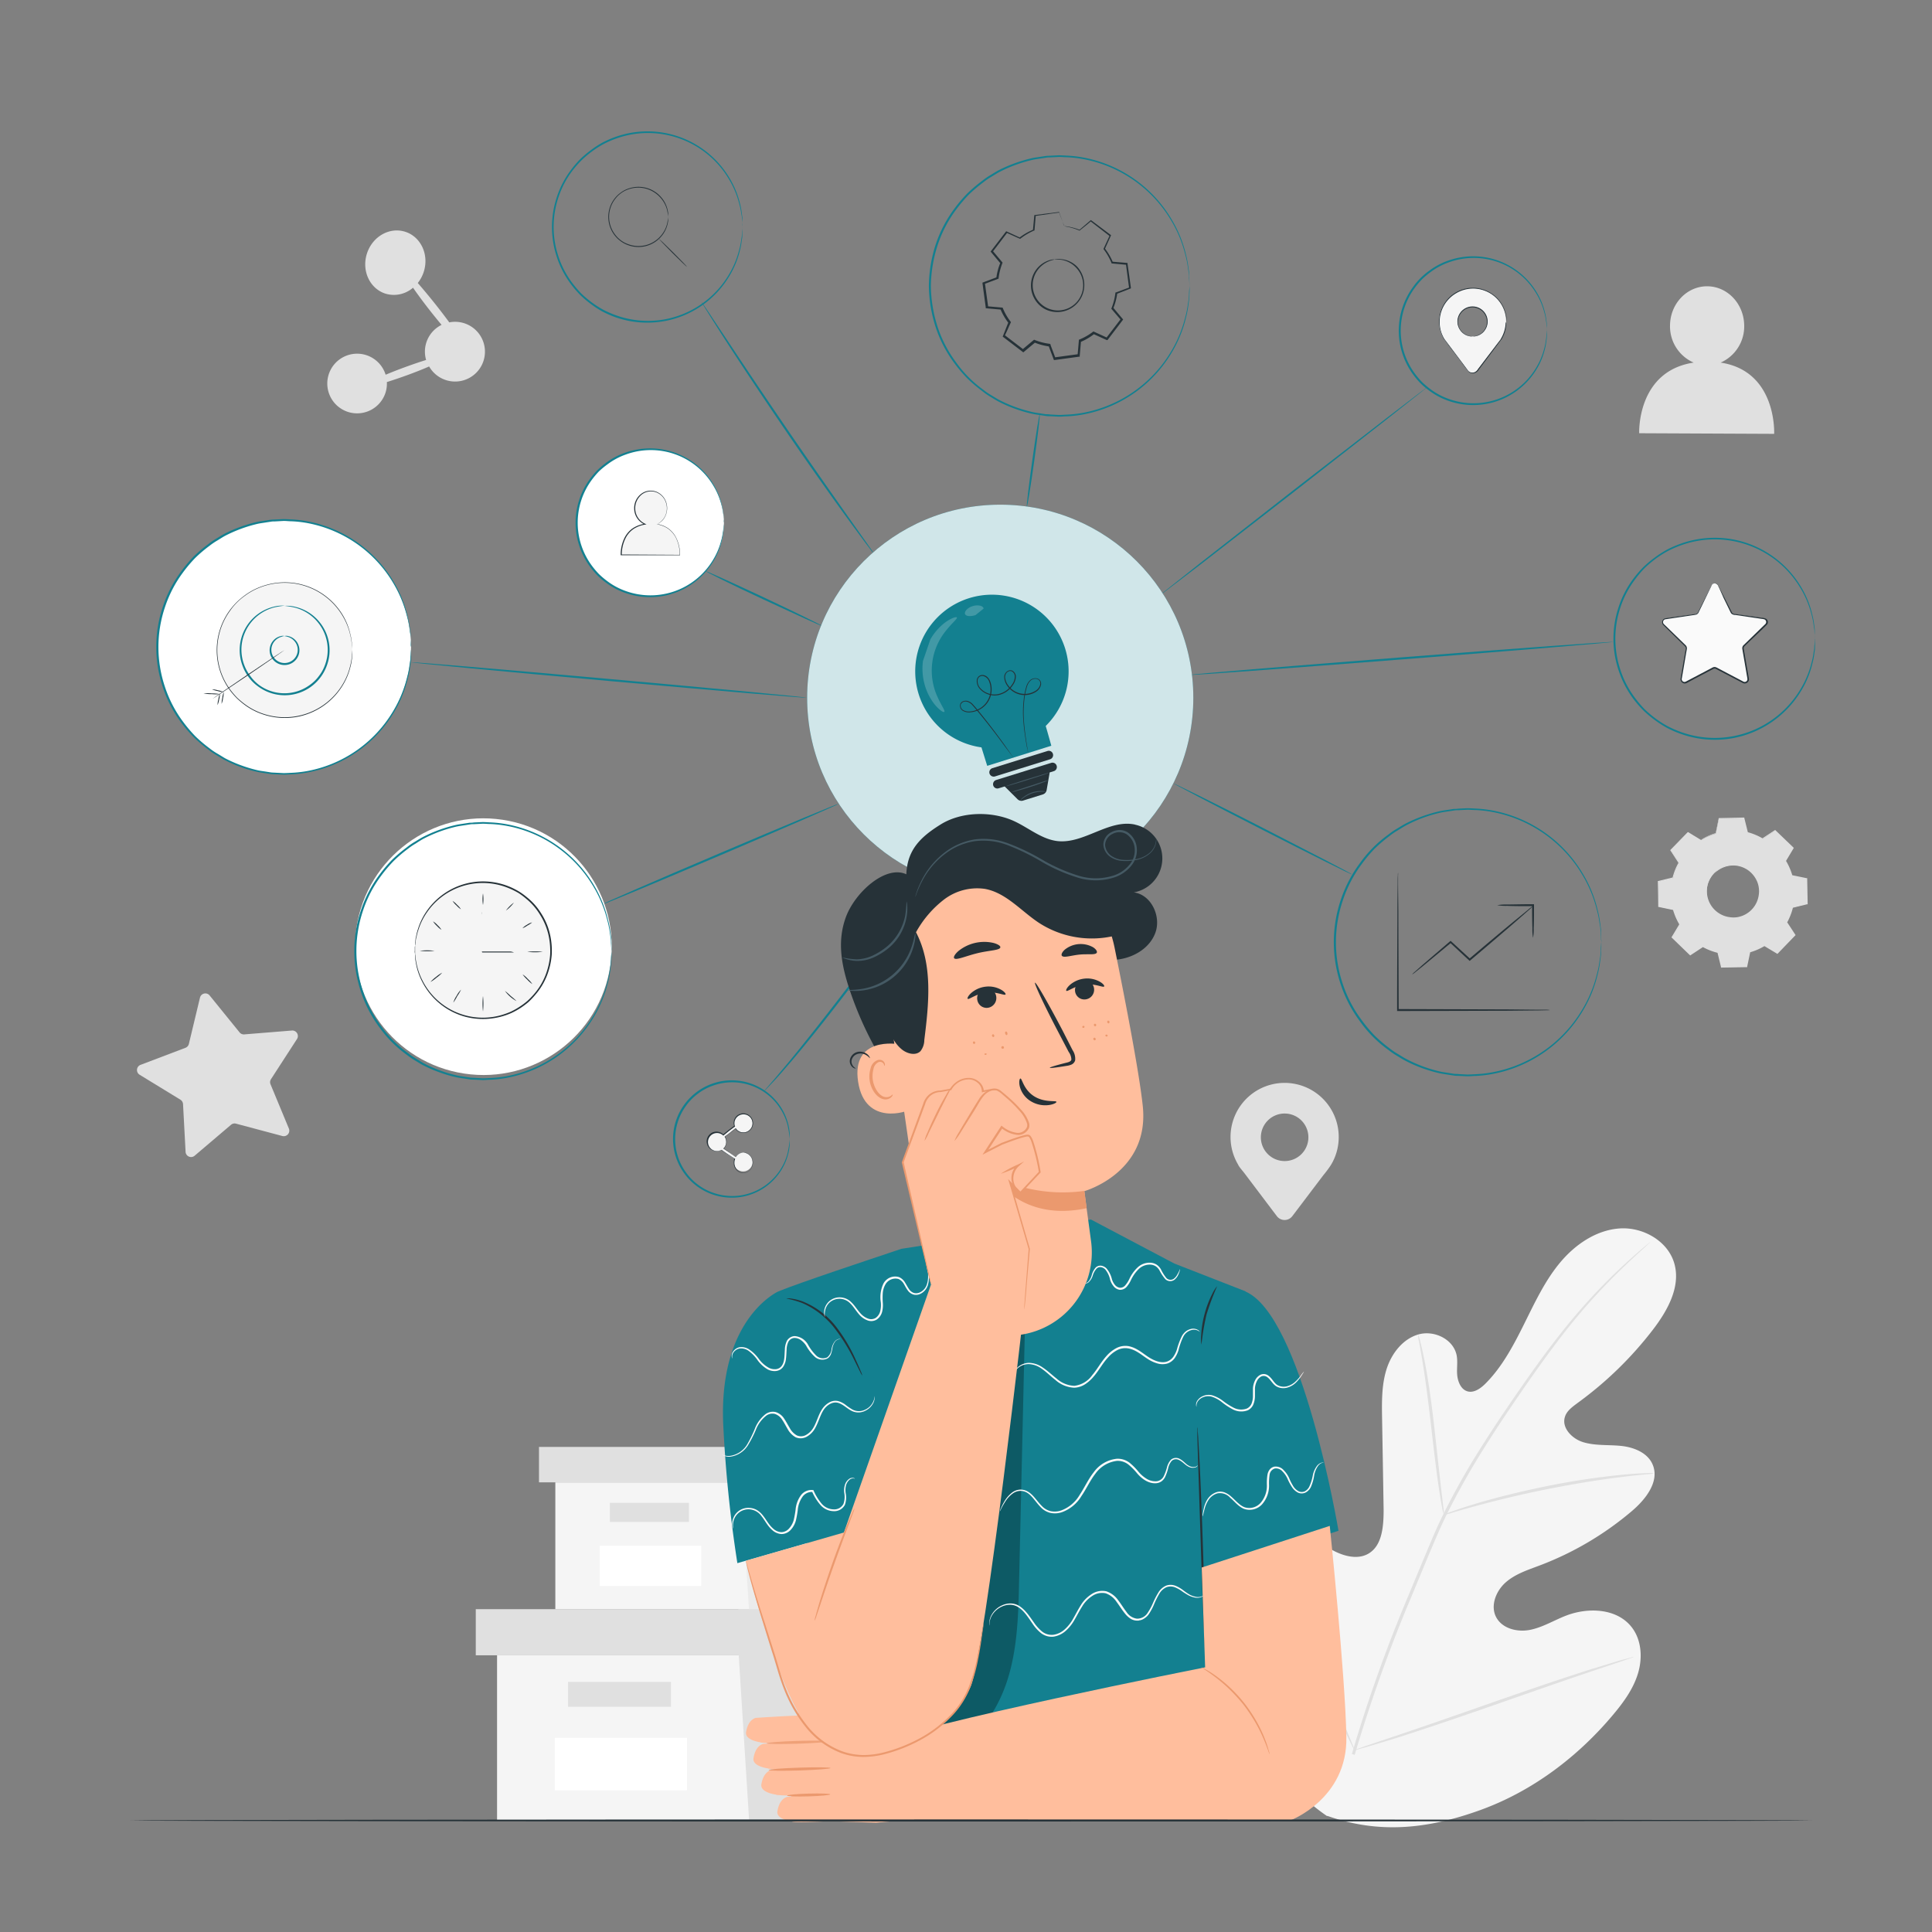 <svg xmlns="http://www.w3.org/2000/svg" viewBox="0 0 500 500"><rect x="0" y="0" width="500" height="500" fill="#808080" stroke="none"/><g id="freepik--background-complete--inject-295"><polygon points="128.64 428.39 128.64 471.11 191.11 471.11 260.01 471.11 260.01 428.39 128.64 428.39" style="fill:#f5f5f5"/><polygon points="123.13 416.45 123.13 428.39 264.6 428.39 264.6 416.45 191.11 416.45 123.13 416.45" style="fill:#e0e0e0"/><polygon points="193.87 471.11 260.01 471.11 260.01 428.39 264.6 428.39 264.6 416.45 191.11 416.45 191.11 427.29 193.87 471.11" style="fill:#e0e0e0"/><rect x="147.01" y="435.28" width="26.64" height="6.43" style="fill:#e0e0e0"/><rect x="143.58" y="449.75" width="34.21" height="13.58" style="fill:#fff"/><polygon points="143.72 383.63 143.72 416.45 191.71 416.45 244.64 416.45 244.64 383.63 143.72 383.63" style="fill:#f5f5f5"/><polygon points="139.49 374.46 139.49 383.63 248.16 383.63 248.16 374.46 191.71 374.46 139.49 374.46" style="fill:#e0e0e0"/><polygon points="193.83 416.45 244.64 416.45 244.64 383.63 248.16 383.63 248.16 374.46 191.71 374.46 191.71 382.79 193.83 416.45" style="fill:#ebebeb"/><rect x="157.84" y="388.93" width="20.46" height="4.94" style="fill:#e0e0e0"/><rect x="155.2" y="400.04" width="26.28" height="10.43" style="fill:#fff"/><path d="M343.44 470c-22.09-15.1-27.36-43.48-26.76-69.06.1-4.26-.42-8.76 1.57-12.52s6.71-6.38 10.54-4.62c3.19 1.46 4.61 5.13 6.41 8.16a25 25 0 0010.11 9.46c2.73 1.38 6.1 2.21 8.77.7 3.66-2.07 4-7.16 4-11.4q-.19-11.87-.4-23.73c-.07-4.24-.12-8.58 1.15-12.62s4.16-7.81 8.19-9 9 1.11 9.93 5.25c.38 1.73.0 3.53.18 5.29s1 3.7 2.66 4.17 3.38-.74 4.64-2c4.33-4.33 7.25-9.88 10-15.4s5.36-11.16 9.28-15.88 9.39-8.47 15.46-8.88 12.59 3.28 14.19 9.23-1.83 12.07-5.57 16.95a94.6 94.6.0 01-19.53 19c-1.33 1-2.77 2-3.26 3.58-.9 2.84 1.81 5.62 4.62 6.52 3.17 1 6.6.66 9.91 1s6.92 1.77 8.2 4.89c1.78 4.32-1.8 8.9-5.34 11.92a81.15 81.15.0 01-23.87 14.11c-3.11 1.18-6.38 2.21-8.88 4.43s-4 6.05-2.42 9 5.47 3.9 8.73 3.26 6.17-2.45 9.28-3.66c5.8-2.26 13.34-1.94 17.13 3.07 2.49 3.28 2.75 7.89 1.55 11.86s-3.68 7.39-6.32 10.55c-9.24 11.07-21.11 20-34.59 24.85s-26 6.23-39.5 1.46" style="fill:#f5f5f5"/><path d="M349.87 453.93a380.44 380.44.0 0114.67-41.1q2.22-5.35 4.4-10.57c1.45-3.47 2.89-6.91 4.5-10.19a191.25 191.25.0 0110.37-18.29c3.58-5.66 7.18-10.9 10.58-15.78s6.68-9.35 9.84-13.31a152.05 152.05.0 0116.25-17.54c2.08-1.91 3.73-3.34 4.87-4.3l1.3-1.08a3.16 3.16.0 01.46-.34 3 3 0 01-.41.41L425.45 323c-1.1 1-2.72 2.46-4.76 4.41a159.71 159.71.0 00-16 17.66c-3.12 4-6.35 8.46-9.74 13.34s-6.95 10.13-10.51 15.79a192.7 192.7.0 00-10.28 18.25c-1.6 3.26-3 6.67-4.48 10.14l-4.39 10.58a390.69 390.69.0 00-14.7 41" style="fill:#e0e0e0"/><path d="M373.67 392a8.38 8.38.0 01-.44-1.8c-.23-1.18-.52-2.88-.84-5-.64-4.22-1.33-10.08-2.07-16.54s-1.51-12.29-2.21-16.49c-.35-2.1-.65-3.8-.87-5a7.93 7.93.0 01-.25-1.84 9.2 9.2.0 01.55 1.78c.31 1.15.69 2.84 1.11 4.93.85 4.19 1.71 10 2.45 16.5l1.84 16.55c.24 2 .44 3.67.59 5A8.79 8.79.0 01373.67 392z" style="fill:#e0e0e0"/><path d="M428.13 381.28a12.59 12.59.0 01-2.18.28c-1.4.14-3.42.33-5.92.65-5 .59-11.85 1.64-19.38 3.14s-14.28 3.18-19.12 4.52c-2.43.65-4.39 1.23-5.74 1.63a11.42 11.42.0 01-2.12.54 11.28 11.28.0 012-.84c1.32-.48 3.26-1.14 5.67-1.87 4.83-1.48 11.58-3.23 19.13-4.75A193.1 193.1.0 01420 381.65c2.51-.25 4.54-.35 5.95-.4A11.46 11.46.0 01428.13 381.28z" style="fill:#e0e0e0"/><path d="M350.53 452.92a2.3 2.3.0 01-.38-.66c-.26-.53-.57-1.18-1-2-.82-1.71-1.94-4.22-3.28-7.33-2.7-6.22-6.16-14.94-9.84-24.6S329 4e2 326.45 393.69l-3.06-7.42-.82-2a3.25 3.25.0 01-.24-.73 2.51 2.51.0 01.38.66l1 2c.82 1.71 1.94 4.22 3.29 7.33 2.7 6.22 6.15 14.94 9.84 24.61s7.05 18.4 9.61 24.67l3.06 7.42.82 2A3.25 3.25.0 01350.53 452.92z" style="fill:#e0e0e0"/><path d="M422.79 428.8a2.64 2.64.0 01-.71.3l-2.1.73-7.74 2.6c-6.53 2.19-15.52 5.33-25.45 8.8s-19 6.54-25.54 8.6c-3.29 1-6 1.83-7.82 2.35l-2.14.59a2.41 2.41.0 01-.76.15 3.1 3.1.0 01.72-.3l2.09-.73 7.74-2.6c6.54-2.19 15.53-5.32 25.46-8.8s18.95-6.53 25.53-8.59c3.29-1 6-1.84 7.82-2.36L422 429A2.91 2.91.0 01422.79 428.8z" style="fill:#e0e0e0"/><path d="M445.3 93.84a10.24 10.24.0 006.1-9.47c0-5.65-4.26-10.25-9.56-10.28s-9.62 4.54-9.64 10.19a10.21 10.21.0 006.12 9.56c-14.77 2.23-14.1 18.28-14.1 18.28l34.93.16S459.94 96.05 445.3 93.84z" style="fill:#e0e0e0"/><path d="M440.19 217.42a16 16 0 013.85-1.67l.8-3.82 6.45-.12.93 3.79a15.76 15.76.0 013.91 1.54l3.26-2.14 4.64 4.49-2 3.33a15.7 15.7.0 011.68 3.86l3.82.79.11 6.45-3.79.93a15.59 15.59.0 01-1.54 3.92l2.14 3.26L460 246.67l-3.34-2a16 16 0 01-3.85 1.67l-.8 3.82-6.45.11-.93-3.78a16.15 16.15.0 01-3.91-1.54l-3.26 2.13-4.64-4.48 2-3.33a15.7 15.7.0 01-1.68-3.86l-3.82-.79-.11-6.45 3.79-.93a15.59 15.59.0 011.54-3.92L432.37 220l4.48-4.64 3.34 2zm3.43 8.6a6.92 6.92.0 109.79-.18A6.92 6.92.0 00443.62 226z" style="fill:#e0e0e0"/><path d="M443.62 226a5.57 5.57.0 011.29-1.14 7 7 0 017.59.0 7 7 0 013.11 4.74 6.89 6.89.0 010 2.13 7.05 7.05.0 01-5.84 6.05 6.69 6.69.0 01-2.14.0 6.43 6.43.0 01-2-.57 7 7 0 01-3.17-10 5.4 5.4.0 011.08-1.32s-.41.45-.95 1.4a6.89 6.89.0 00-.76 4.43 6.78 6.78.0 003.95 5.12 6.42 6.42.0 001.86.52 6.53 6.53.0 002 0 6.72 6.72.0 005.52-5.72 6.21 6.21.0 000-2 6.14 6.14.0 00-.58-1.85 6.88 6.88.0 00-2.33-2.68 6.79 6.79.0 00-2.92-1.08A6.88 6.88.0 00445 225a15.49 15.49.0 00-1.38 1z" style="fill:#e0e0e0"/><path d="M440.19 217.42a.85.85.0 01-.22-.11l-.64-.37-2.51-1.48h.08l-4.46 4.66V220c.66 1 1.38 2.08 2.15 3.25v.06.06a15.93 15.93.0 00-1.52 3.89v.07h-.08l-3.79.94.11-.14c0 2 .08 4.19.13 6.45l-.12-.15 3.81.79h.1v.1a15.76 15.76.0 001.66 3.81l.06.09-.06.09-2 3.33v-.22c1.46 1.41 3 2.93 4.65 4.48h-.23l3.26-2.14.09-.06h.1a15.46 15.46.0 003.87 1.52h.11v.11l.93 3.79-.19-.15 6.45-.12-.19.16.79-3.82v-.12h.11a15.65 15.65.0 003.81-1.65h0l.11-.07.1.07 3.33 2h-.24q2.26-2.35 4.48-4.64v.24l-2.13-3.26-.07-.1.06-.1a15.54 15.54.0 001.53-3.86v-.12h.12l3.78-.92-.14.19c0-2.21-.07-4.36-.11-6.45l.15.17-3.82-.8h-.1v-.1a15.76 15.76.0 00-1.65-3.82l-.06-.09.06-.09 2-3.33v.2q-2.44-2.35-4.63-4.49h.18l-3.26 2.13-.07.05h-.08a15.69 15.69.0 00-3.87-1.54h-.08v-.08c-.33-1.37-.63-2.62-.92-3.79l.12.09-6.45.09.08-.07c-.32 1.52-.59 2.77-.81 3.81v0h0a16 16 0 00-2.95 1.13l-.69.36a1.08 1.08.0 01-.23.12l.21-.14c.15-.1.37-.23.68-.4a16.19 16.19.0 012.95-1.2l.77-3.82v-.07h.08l6.45-.14h.09v.09l.94 3.78-.09-.09A15.43 15.43.0 01456.2 217h-.15l3.26-2.14.1-.07.09.09 4.65 4.47.09.09-.07.11-2 3.34v-.18a16.06 16.06.0 011.7 3.9l-.14-.13 3.82.79h.15v.15q.06 3.15.12 6.45v.15h-.15l-3.78.93.14-.14a16.32 16.32.0 01-1.56 4v-.2c.71 1.07 1.42 2.16 2.14 3.26l.09.13-.11.11-4.48 4.64-.11.12-.14-.08-3.33-2h.2a16 16 0 01-3.9 1.69l.14-.15c-.27 1.31-.54 2.61-.8 3.82v.15H452l-6.46.11h-.15v-.15l-.92-3.79.14.14a15.88 15.88.0 01-4-1.56h.19l-3.26 2.14-.12.08-.11-.1-4.64-4.49-.1-.1.08-.12 2-3.33v.18a16.23 16.23.0 01-1.69-3.9l.13.11-3.82-.8h-.12v-.12c0-2.26-.07-4.42-.1-6.45V228h.11l3.79-.92-.1.1a15.44 15.44.0 011.57-3.94v.12l-2.12-3.27-.05-.07.06-.06 4.51-4.61 2.46 1.52.63.41z" style="fill:#e0e0e0"/><path d="M99.77 76a7.54 7.54.0 007.12-1.54c1.23 1.78 2.8 3.9 4.57 6.15q1.47 1.86 2.82 3.47a7.7 7.7.0 00-4 9.08c-1.67.52-3.56 1.16-5.57 1.9-1.79.65-3.44 1.31-4.91 1.92a7.72 7.72.0 100 4.55 7.59 7.59.0 00.32-2.65c1.62-.51 3.42-1.12 5.35-1.82s4-1.52 5.59-2.22a7.73 7.73.0 105.21-11.41c-.94-1.29-2-2.68-3.15-4.14-1.83-2.33-3.57-4.4-5-6.05a9.15 9.15.0 001.56-2.93c1.4-4.43-.77-9.06-4.84-10.34s-8.49 1.27-9.89 5.69S95.7 74.71 99.77 76z" style="fill:#e0e0e0"/><path d="M54.2 257.56 62 267.18a1.41 1.41.0 001.21.52l12.34-1a1.43 1.43.0 011.31 2.2l-6.73 10.39a1.41 1.41.0 00-.12 1.32l4.74 11.43A1.43 1.43.0 0173.08 294l-12-3.2a1.43 1.43.0 00-1.3.3l-9.41 8a1.42 1.42.0 01-2.34-1l-.66-12.36a1.45 1.45.0 00-.68-1.14l-10.56-6.46a1.43 1.43.0 01.23-2.55L48 271.17a1.43 1.43.0 00.88-1l2.88-12A1.43 1.43.0 0154.2 257.56z" style="fill:#e0e0e0"/><path d="M346.46 294.4a14 14 0 10-26 7.06h0v.05c.53.9 1.2 1.55 1.88 2.49l8.11 10.74a2.51 2.51.0 004 0l8-10.56a29.06 29.06.0 002-2.69h0A13.89 13.89.0 00346.46 294.4zm-14 6.08a6.15 6.15.0 116.15-6.14A6.14 6.14.0 01332.49 300.48z" style="fill:#e0e0e0"/></g><g id="freepik--mind-map--inject-295"><path d="M240.6 227.16a3.83 3.83.0 01-.37.61l-1.15 1.69c-1 1.46-2.47 3.55-4.31 6.13-3.68 5.15-8.83 12.21-14.68 19.89S208.78 270 204.66 274.82c-2.06 2.4-3.74 4.34-5 5.62l-1.4 1.48a4.63 4.63.0 01-.52.49 4.67 4.67.0 01.44-.56l1.33-1.55c1.17-1.32 2.8-3.29 4.83-5.71 4-4.87 9.44-11.74 15.29-19.42s11.05-14.71 14.8-19.8l4.45-6c.51-.67.91-1.21 1.22-1.63A3.58 3.58.0 01240.6 227.16z" style="fill:#138090"/><path d="M269.08 107.22c.14.0-.49 5.38-1.41 12s-1.78 11.91-1.92 11.89.49-5.38 1.41-12S268.94 107.2 269.08 107.22z" style="fill:#138090"/><path d="M369.23 100.27a6.86 6.86.0 01-.67.58c-.48.4-1.14.93-2 1.6l-7.3 5.78-24.2 18.93L310.8 146l-7.4 5.65-2 1.51a4.34 4.34.0 01-.73.5 6.86 6.86.0 01.67-.58l2-1.59 7.3-5.79 24.21-18.93 24.3-18.81 7.39-5.65 2-1.51A5.33 5.33.0 01369.23 100.27z" style="fill:#138090"/><path d="M417.62 166.11c0 .14-24.49 2.18-54.73 4.54s-54.76 4.17-54.77 4 24.49-2.17 54.73-4.54S417.61 166 417.62 166.11z" style="fill:#138090"/><path d="M349.92 226.31c-.06.13-10.46-5.05-23.21-11.56s-23-11.89-23-12 10.45 5 23.21 11.55 23.08 11.88 23 12.01z" style="fill:#138090"/><path d="M226 143.11a4.82 4.82.0 01-.51-.62l-1.39-1.82c-1.19-1.6-2.9-3.92-5-6.8-4.19-5.76-9.89-13.78-16-22.75s-11.56-17.19-15.42-23.18c-1.93-3-3.47-5.43-4.52-7.12-.51-.81-.91-1.47-1.21-1.95a3.57 3.57.0 01-.38-.7 5.93 5.93.0 01.47.64l1.29 1.9c1.13 1.71 2.71 4.1 4.66 7 3.93 5.94 9.4 14.12 15.54 23.09s11.79 17 15.9 22.83l4.87 6.89 1.31 1.88A3.78 3.78.0 01226 143.11z" style="fill:#138090"/><path d="M212.77 162c-.06.13-6.87-3-15.21-6.87s-15-7.22-15-7.35 6.87 2.95 15.21 6.87S212.83 161.89 212.77 162z" style="fill:#138090"/><path d="M208.89 180.58c0 .14-23-1.8-51.27-4.34s-51.25-4.71-51.24-4.85 23 1.79 51.28 4.33S208.9 180.43 208.89 180.58z" style="fill:#138090"/><path d="M217.09 208c.06.13-13.57 6.06-30.44 13.25S156.06 234.17 156 234s13.57-6.07 30.45-13.26S217 207.88 217.09 208z" style="fill:#138090"/><circle cx="258.86" cy="180.58" r="49.97" style="fill:#138090"/><g style="opacity:0.8"><circle cx="258.86" cy="180.58" r="49.97" style="fill:#fff"/></g><path d="M275.66 167.85A19.85 19.85.0 10254 193.42l1.49 4.78L272.08 193s-.74-2.71-1.45-5.12A19.82 19.82.0 00275.66 167.85z" style="fill:#138090"/><path d="M266.05 194.82l-.06-.24c0-.17-.07-.41-.13-.71-.12-.63-.29-1.54-.47-2.73s-.4-2.65-.53-4.36a28.56 28.56.0 01.08-5.81 19 19 0 01.67-3.32 3.64 3.64.0 01.93-1.56 2.07 2.07.0 011.82-.51 1.37 1.37.0 01.84.57 1.43 1.43.0 01.22 1 2.83 2.83.0 01-1.07 1.72 5.42 5.42.0 01-4 .95 5.5 5.5.0 01-3.66-2.33 4.08 4.08.0 01-.79-2.15 1.78 1.78.0 011.31-1.85 1.25 1.25.0 011.17.37 1.8 1.8.0 01.52 1.12 3.85 3.85.0 01-.75 2.29 5.89 5.89.0 01-4 2.66 5.15 5.15.0 01-4.52-1.59 3 3 0 01-.84-2.25 1.45 1.45.0 011.77-1.36 2 2 0 011.06.59 3.08 3.08.0 01.63 1 5.79 5.79.0 01.38 2.25 5.88 5.88.0 01-1.68 4 6 6 0 01-3.75 1.76 3.13 3.13.0 01-2-.37 1.52 1.52.0 01-.67-1.79 1.24 1.24.0 01.72-.68 1.76 1.76.0 011-.11 2.85 2.85.0 011.56.94c.8.88 1.49 1.76 2.18 2.59 2.7 3.35 4.76 6.16 6.16 8.12.69 1 1.23 1.74 1.58 2.27l.41.59.13.21a1.5 1.5.0 01-.15-.19l-.43-.59L260 193.08c-1.42-1.94-3.5-4.73-6.22-8.06-.68-.83-1.39-1.71-2.17-2.57a2.74 2.74.0 00-1.46-.88 1.37 1.37.0 00-1.47.67 1.33 1.33.0 00.6 1.54 3 3 0 001.86.34 5.8 5.8.0 003.61-1.71 5.67 5.67.0 001.61-3.85 5.5 5.5.0 00-.37-2.16 2.18 2.18.0 00-1.52-1.44 1.25 1.25.0 00-1 .21 1.28 1.28.0 00-.47.93 2.76 2.76.0 00.78 2.07 4.92 4.92.0 004.3 1.51 5.68 5.68.0 003.85-2.55 3.64 3.64.0 00.71-2.14 1.52 1.52.0 00-.45-1 1 1 0 00-.95-.31 1.39 1.39.0 00-.85.6 1.8 1.8.0 00-.28 1 4.06 4.06.0 00.75 2 5.23 5.23.0 007.36 1.34 2.56 2.56.0 001-1.57 1.18 1.18.0 00-.9-1.34 1.86 1.86.0 00-1.63.45 3.43 3.43.0 00-.89 1.48 18.35 18.35.0 00-.68 3.29 29.89 29.89.0 00-.12 5.77c.13 1.71.32 3.16.49 4.35s.33 2.1.43 2.74c0 .3.08.54.11.71z" style="fill:#263238"/><path d="M271.76 196.5l-14.26 4.44a1.14 1.14.0 01-1.41-.74h0a1.12 1.12.0 01.74-1.4l14.26-4.44a1.11 1.11.0 011.4.73h0A1.12 1.12.0 01271.76 196.5z" style="fill:#263238"/><path d="M272.05 197.43l-14.26 4.44a1.14 1.14.0 00-.74 1.41 1.11 1.11.0 001.4.73l1.57-.48 3.31 3.3a1.43 1.43.0 001.44.36l5.1-1.59a1.43 1.43.0 001-1.13l.79-4.57 1.07-.33a1.11 1.11.0 00.73-1.4A1.12 1.12.0 00272.05 197.43z" style="fill:#263238"/><g style="opacity:0.2"><path d="M240.78 165.47a14.76 14.76.0 013-3.7 10.76 10.76.0 012.65-1.76c.7-.3 1.13-.35 1.21-.21.19.31-1.09 1.27-2.62 3.17a16.34 16.34.0 00-2.34 17.51c1 2.23 2 3.49 1.7 3.75-.12.11-.51.0-1.11-.52a10.63 10.63.0 01-2.1-2.4 14.48 14.48.0 01-1.93-4.36 15.38 15.38.0 01-.38-5.89" style="fill:#fff"/></g><g style="opacity:0.2"><path d="M252.46 159.19c-1.2.37-2.36.37-2.69-.23-.15-.3.0-.7.32-1.1a3.67 3.67.0 011.66-1 3.71 3.71.0 011.93-.1c.51.13.84.4.88.74" style="fill:#fff"/></g><path d="M270.7 204.89s-.42.0-1.07.0a8.5 8.5.0 00-2.52.44 8.7 8.7.0 00-2.26 1.19 9.25 9.25.0 01-.85.66 3.05 3.05.0 01.75-.79 7.28 7.28.0 012.28-1.29 7.41 7.41.0 012.6-.39A3.27 3.27.0 01270.7 204.89z" style="fill:#455a64"/><path d="M271.7 199.94c0 .07-2.55.92-5.72 1.91s-5.78 1.74-5.8 1.68 2.54-.92 5.72-1.91S271.68 199.88 271.7 199.94z" style="fill:#455a64"/><path d="M271.33 201.91a8.17 8.17.0 01-1.36.58c-.85.33-2 .75-3.36 1.18s-2.53.8-3.41 1a8.34 8.34.0 01-1.44.33 9.14 9.14.0 011.39-.5l3.38-1.1 3.38-1.11A10.79 10.79.0 01271.33 201.91z" style="fill:#455a64"/><path d="M192.17 58.72a1.69 1.69.0 010-.39q0-.44-.09-1.17L192 56.3c0-.31-.1-.65-.16-1a17.29 17.29.0 00-.52-2.53 23.48 23.48.0 00-2.73-6.49A24.35 24.35.0 00159.34 35.9a25.29 25.29.0 00-3.17 1.4 24.33 24.33.0 00-3 1.92 25.22 25.22.0 00-2.75 2.34A27.15 27.15.0 00148 44.36a23.89 23.89.0 00-3.47 6.69 24.16 24.16.0 000 15.34 23.69 23.69.0 003.47 6.7 30.83 30.83.0 002.38 2.82 29 29 0 002.76 2.34 25.57 25.57.0 003 1.92 26.75 26.75.0 003.17 1.39 24.49 24.49.0 0012.78 1.08 24.48 24.48.0 0016.47-11.45 23.52 23.52.0 002.73-6.5 17.18 17.18.0 00.52-2.52c.06-.37.12-.71.16-1l.05-.85c0-.5.07-.88.09-1.17a1.87 1.87.0 010-.4s0 .14.0.4.0.68.0 1.17q0 .39.0.87c0 .31-.09.65-.14 1a17.07 17.07.0 01-.47 2.55 23.34 23.34.0 01-2.68 6.6 24.72 24.72.0 01-16.64 11.72 24.85 24.85.0 01-13-1 27.94 27.94.0 01-3.24-1.42 25.24 25.24.0 01-3-1.95 26.42 26.42.0 01-2.82-2.39 27 27 0 01-2.44-2.87 23.91 23.91.0 01-3.55-6.84 24.59 24.59.0 010-15.66 23.73 23.73.0 013.55-6.83 27.08 27.08.0 012.44-2.88 27.53 27.53.0 012.82-2.38 25.24 25.24.0 013-1.95 26.33 26.33.0 013.24-1.42 24.69 24.69.0 0129.66 10.68 23.41 23.41.0 012.68 6.59 17.18 17.18.0 01.47 2.56c.05.37.11.72.14 1s0 .6.0.87q0 .73.0 1.17A3.81 3.81.0 01192.17 58.72z" style="fill:#138090"/><path d="M172.91 56.15a12.31 12.31.0 00-.29-1.86 7.43 7.43.0 00-.86-2 7.69 7.69.0 00-1.94-2.15A7.57 7.57.0 00162.64 49a6.87 6.87.0 00-1.92 1 8.51 8.51.0 00-.86.73 9.06 9.06.0 00-.74.88 7.55 7.55.0 000 9 9.06 9.06.0 00.74.88 8.51 8.51.0 00.86.73 6.87 6.87.0 001.92 1 7.61 7.61.0 009.12-3.22 7.43 7.43.0 00.86-2 12.13 12.13.0 00.29-1.87v.13c0 .1.0.22.0.37a3.29 3.29.0 010 .59 7.79 7.79.0 01-.15.8 7.44 7.44.0 01-.83 2.07 7.77 7.77.0 01-5.22 3.69 7.85 7.85.0 01-4.1-.32 7.24 7.24.0 01-2-1.06 9.05 9.05.0 01-.89-.75 9.59 9.59.0 01-.77-.9 7.77 7.77.0 010-9.23 9.59 9.59.0 01.77-.9 9.05 9.05.0 01.89-.75 7.24 7.24.0 012-1.06 7.82 7.82.0 014.09-.32 7.76 7.76.0 015.23 3.69 7.44 7.44.0 01.83 2.07 7.32 7.32.0 01.15.8 3.29 3.29.0 010 .59c0 .15.0.27.0.37z" style="fill:#263238"/><path d="M170.48 61.76c.05.0 1.72 1.55 3.74 3.57s3.63 3.7 3.58 3.74-1.72-1.55-3.74-3.57S170.44 61.8 170.48 61.76z" style="fill:#263238"/><circle cx="73.54" cy="167.43" r="32.84" style="fill:#fff"/><path d="M106.38 167.43s0-.18.0-.53-.06-.89-.11-1.56c0-.35.0-.73-.07-1.15s-.13-.87-.21-1.37a22.79 22.79.0 00-.68-3.39 31.51 31.51.0 00-3.64-8.7 32.84 32.84.0 00-22.06-15.35 29.34 29.34.0 00-4.12-.47c-.71.0-1.41-.1-2.13-.09l-2.16.12c-.36.0-.72.0-1.09.07l-1.08.16c-.73.13-1.47.21-2.2.36a36.2 36.2.0 00-8.6 3.15c-.68.37-1.34.81-2 1.21a17.16 17.16.0 00-2 1.36 35.32 35.32.0 00-3.7 3.14 36.4 36.4.0 00-3.19 3.78 31.62 31.62.0 00-4.66 9 32.32 32.32.0 000 20.57 31.55 31.55.0 004.66 9 37.27 37.27.0 003.19 3.78 36.57 36.57.0 003.7 3.14 16.32 16.32.0 002 1.36c.69.4 1.35.83 2 1.21a34 34 0 004.26 1.87 35.82 35.82.0 004.34 1.28c.73.15 1.47.23 2.2.35l1.08.17c.37.05.73.05 1.09.07l2.16.11c.72.0 1.43-.05 2.13-.08a30.91 30.91.0 004.12-.47 32.8 32.8.0 0022.06-15.36 31.26 31.26.0 003.64-8.7 22.68 22.68.0 00.68-3.38c.08-.5.17-.95.21-1.38s0-.8.07-1.14c0-.67.08-1.19.11-1.56s0-.53.0-.53.0.18.0.53.0.89.0 1.56c0 .35.0.74.0 1.16s-.12.88-.18 1.38a22.84 22.84.0 01-.65 3.41 31 31 0 01-3.58 8.8A33 33 0 0179.64 199.9a31.42 31.42.0 01-4.18.5c-.71.0-1.43.09-2.15.08l-2.19-.1c-.37.0-.74.0-1.1-.07l-1.11-.17c-.73-.12-1.48-.2-2.22-.36a33.64 33.64.0 01-4.42-1.28A34.1 34.1.0 0158 196.61c-.7-.38-1.37-.82-2.06-1.23a16.85 16.85.0 01-2-1.37 37.55 37.55.0 01-3.76-3.19A37.44 37.44.0 0146.89 187a31.78 31.78.0 01-4.74-9.12 32.76 32.76.0 010-20.89 31.91 31.91.0 014.74-9.12A38.55 38.55.0 0150.13 144a38.59 38.59.0 013.76-3.18 17.8 17.8.0 012-1.38c.69-.41 1.36-.85 2.06-1.22a34.1 34.1.0 014.32-1.89 35.3 35.3.0 014.42-1.29c.74-.15 1.49-.23 2.22-.35l1.1-.17c.37-.05.74-.05 1.11-.07l2.19-.11c.72.0 1.44.06 2.15.09a30 30 0 014.18.5 33.08 33.08.0 0122.23 15.62 31.25 31.25.0 013.58 8.8 22.71 22.71.0 01.65 3.42c.06.5.15 1 .18 1.38s0 .81.0 1.15c0 .67.0 1.19.0 1.57S106.38 167.43 106.38 167.43z" style="fill:#138090"/><circle cx="73.64" cy="168.24" r="17.51" transform="translate(-60.19 42.47) rotate(-23.14)" style="fill:#f5f5f5"/><path d="M91.15 168.24s0-.39-.08-1.12a8.35 8.35.0 00-.14-1.34 14.22 14.22.0 00-.37-1.81 16.52 16.52.0 00-1.94-4.65 17.52 17.52.0 00-11.77-8.2 17.48 17.48.0 00-9.15.76 16.64 16.64.0 00-4.4 2.37 15.64 15.64.0 00-3.68 3.7 17.33 17.33.0 000 20.58 22.23 22.23.0 001.71 2 20.94 20.94.0 002 1.68 16.64 16.64.0 004.4 2.37 17.47 17.47.0 0020.93-7.45 16.52 16.52.0 001.93-4.65 14.1 14.1.0 00.37-1.8 8.35 8.35.0 00.14-1.35c.05-.73.08-1.11.08-1.11s0 .38.0 1.12a8.14 8.14.0 01-.12 1.35 12.38 12.38.0 01-.35 1.81 16.71 16.71.0 01-1.91 4.69 17.61 17.61.0 01-11.84 8.32 17.73 17.73.0 01-9.25-.75 16.61 16.61.0 01-4.46-2.39 20.18 20.18.0 01-2-1.7 19.83 19.83.0 01-1.73-2 17.51 17.51.0 010-20.82 19 19 0 011.73-2 18.74 18.74.0 012-1.7 16.76 16.76.0 014.46-2.39 17.7 17.7.0 019.24-.75 17.55 17.55.0 0111.84 8.32A16.54 16.54.0 0190.64 164a12.49 12.49.0 01.35 1.82 8.06 8.06.0 01.12 1.35C91.14 167.85 91.15 168.24 91.15 168.24z" style="fill:#263238"/><path d="M73.64 156.8a11.44 11.44.0 1011.44 11.44A11.45 11.45.0 0073.64 156.8z" style="fill:none"/><path d="M73.64 156.8a8.79 8.79.0 012.81.26 11.41 11.41.0 016.42 4.15 11.48 11.48.0 011.73 11 11.65 11.65.0 01-4 5.43 11.57 11.57.0 01-13.82.0 11 11 0 01-2.48-2.47 11.29 11.29.0 01-1.58-3 11.55 11.55.0 018.15-15.16 8.85 8.85.0 012.82-.26 20.71 20.71.0 00-2.77.46 11.37 11.37.0 00-8.26 8.91 11.2 11.2.0 00.51 5.88 10.67 10.67.0 001.53 2.83A10.46 10.46.0 0067 177.24a11.1 11.1.0 0013.21.0 10.26 10.26.0 002.38-2.36 10.4 10.4.0 001.53-2.83 11.2 11.2.0 00-1.57-10.62 11.36 11.36.0 00-6.18-4.17A20.74 20.74.0 0073.64 156.8z" style="fill:#138090"/><path d="M73.64 164.61a3.63 3.63.0 103.63 3.63 3.63 3.63.0 00-3.63-3.63z" style="fill:none"/><path d="M73.64 164.61a1.6 1.6.0 01.91.0 3.69 3.69.0 012.12 1.31 3.8 3.8.0 01.6 3.63 3.86 3.86.0 01-7.27.0 3.78 3.78.0 01.61-3.63 3.63 3.63.0 012.12-1.31 1.63 1.63.0 01.91.0s-.33.0-.86.21a3.61 3.61.0 00-1.88 1.33 3.41 3.41.0 105.48.0 3.65 3.65.0 00-1.88-1.33C74 164.66 73.64 164.65 73.64 164.61z" style="fill:#138090"/><path d="M55 180.86c6.05-4.22 12.61-8.4 18.66-12.62" style="fill:#f5f5f5"/><path d="M73.64 168.24s-4.12 2.91-9.28 6.4S55 180.91 55 180.86s4.11-2.91 9.27-6.4S73.6 168.19 73.64 168.24z" style="fill:#263238"/><path d="M57 179.64a10.69 10.69.0 01-2.16.0 10.89 10.89.0 01-2.16-.18 10.69 10.69.0 012.16.0A10.89 10.89.0 0157 179.64z" style="fill:#263238"/><path d="M56.3 182.48a5.35 5.35.0 01.21-1.48 5.07 5.07.0 01.42-1.44 5.61 5.61.0 01-.22 1.48A5.72 5.72.0 0156.3 182.48z" style="fill:#263238"/><path d="M57.35 182.15a6.6 6.6.0 01.18-1.55 6.4 6.4.0 01.37-1.51 5.77 5.77.0 01-.17 1.55A5.64 5.64.0 0157.35 182.15z" style="fill:#263238"/><path d="M54.87 178.39a6.13 6.13.0 011.5.25 5.42 5.42.0 011.46.45 5.16 5.16.0 01-1.5-.25A5.42 5.42.0 0154.87 178.39z" style="fill:#263238"/><circle cx="168.31" cy="135.29" r="19.04" transform="translate(-38.67 73.72) rotate(-22.23)" style="fill:#fff"/><path d="M187.35 135.29a1.44 1.44.0 010-.31c0-.23-.05-.53-.08-.9a7.89 7.89.0 00-.17-1.45 12.31 12.31.0 00-.41-2 18.11 18.11.0 00-2.12-5 18.82 18.82.0 00-22.62-8 17.59 17.59.0 00-4.76 2.56A21.25 21.25.0 00155 122a22.78 22.78.0 00-1.84 2.18 18.7 18.7.0 000 22.2 21.61 21.61.0 001.84 2.18 21.25 21.25.0 002.13 1.81 17.63 17.63.0 004.76 2.57 18.88 18.88.0 0022.62-8 18.06 18.06.0 002.12-5 12.78 12.78.0 00.41-2 8 8 0 00.17-1.46c0-.37.06-.67.08-.9a1.61 1.61.0 010-.31 1.5 1.5.0 010 .31c0 .23.0.53.0.91a9.59 9.59.0 01-.12 1.47 13.46 13.46.0 01-.37 2 17.92 17.92.0 01-2.07 5.13 19.17 19.17.0 01-12.92 9.11 19.26 19.26.0 01-10.12-.8 17.91 17.91.0 01-4.88-2.62 19.14 19.14.0 01-2.19-1.85 21.6 21.6.0 01-1.9-2.24 19.16 19.16.0 010-22.8 21.6 21.6.0 011.9-2.24 22.56 22.56.0 012.19-1.85 17.87 17.87.0 014.88-2.61 19.27 19.27.0 0110.12-.81 19.14 19.14.0 0112.92 9.12 17.77 17.77.0 012.07 5.12 13.46 13.46.0 01.37 2 9.71 9.71.0 01.12 1.48c0 .37.0.67.0.9A1.43 1.43.0 01187.35 135.29z" style="fill:#138090"/><path d="M169.88 135.58a4.44 4.44.0 002.65-4.12 4.18 4.18.0 10-8.34.0 4.44 4.44.0 002.66 4.16c-6.42 1-6.13 7.94-6.13 7.94l15.18.07S176.25 136.54 169.88 135.58z" style="fill:#f5f5f5"/><path d="M169.88 135.58a7.38 7.38.0 012.81 1 6.55 6.55.0 012.3 2.58 9.85 9.85.0 011 4.46v.07h-.08-15.18-.1v-.09a9.83 9.83.0 01.94-4.3 6.6 6.6.0 012.2-2.59 7.89 7.89.0 013.07-1.16v.19a4.55 4.55.0 01-2.71-4 4.64 4.64.0 011.91-4 4.06 4.06.0 014-.41 4.43 4.43.0 012.34 2.57 4.79 4.79.0 01.11 2.86 4.59 4.59.0 01-1 1.88 4.43 4.43.0 01-1.07.83 4.19 4.19.0 01-.43.19 4.7 4.7.0 001.44-1.07 4.42 4.42.0 001-1.86 4.62 4.62.0 00-.13-2.78 4.26 4.26.0 00-2.28-2.47 3.9 3.9.0 00-3.8.4 4.52 4.52.0 00-1.82 3.88 4.34 4.34.0 002.6 3.8l.32.13-.35.07a7.7 7.7.0 00-3 1.13 6.35 6.35.0 00-2.13 2.51 9.71 9.71.0 00-.93 4.2l-.1-.1 15.18.09-.08.08a10 10 0 00-.94-4.4 6.59 6.59.0 00-2.24-2.56 5.7 5.7.0 00-1.13-.57 4.66 4.66.0 00-.89-.3z" style="fill:#263238"/><circle cx="125.1" cy="246.11" r="33.17" transform="matrix(0.15, -0.99, 0.99, 0.15, -137.31, 331.93)" style="fill:#fff"/><path d="M158.27 246.11s0-.18-.05-.53-.06-.9-.11-1.58c0-.35.0-.73-.07-1.16s-.13-.88-.21-1.38a24.63 24.63.0 00-.69-3.42 31.74 31.74.0 00-3.68-8.79 33.1 33.1.0 00-8.4-9.36 32.74 32.74.0 00-13.88-6.15 31.51 31.51.0 00-4.16-.48c-.71.0-1.43-.09-2.15-.08l-2.18.11c-.37.0-.74.0-1.1.07l-1.1.17c-.73.12-1.48.21-2.22.36a35.37 35.37.0 00-4.39 1.29 36.09 36.09.0 00-4.29 1.89c-.7.38-1.36.82-2 1.23a16.66 16.66.0 00-2 1.36 36 36 0 00-3.73 3.18 37.23 37.23.0 00-3.23 3.82 31.72 31.72.0 00-4.7 9.06 32.69 32.69.0 000 20.78 32.06 32.06.0 004.71 9.07 30.12 30.12.0 007 7 16.74 16.74.0 002 1.37c.68.41 1.35.85 2 1.22a32.52 32.52.0 004.29 1.89 33.73 33.73.0 004.39 1.29c.74.16 1.49.24 2.22.36l1.1.17c.36.05.73.05 1.1.07l2.18.12c.72.0 1.44-.06 2.15-.08a31.51 31.51.0 004.16-.48A33.2 33.2.0 00153.46 263a31.87 31.87.0 003.68-8.79 24.63 24.63.0 00.69-3.42c.08-.5.17-1 .21-1.39s.05-.81.07-1.16c0-.67.08-1.2.11-1.57s.05-.54.05-.54.0.18.0.54.0.9-.05 1.58c0 .35.0.74-.05 1.16s-.12.89-.19 1.4a23.27 23.27.0 01-.65 3.45 31.61 31.61.0 01-3.62 8.89 33.36 33.36.0 01-22.45 15.78 30.6 30.6.0 01-4.22.5c-.72.0-1.44.1-2.17.09l-2.21-.11c-.37.0-.75.0-1.12-.07l-1.11-.17c-.75-.12-1.51-.2-2.25-.36a32.8 32.8.0 01-4.46-1.3 34.06 34.06.0 01-4.36-1.9c-.71-.39-1.39-.83-2.09-1.24a18.12 18.12.0 01-2-1.39 30.76 30.76.0 01-7.07-7.09 32.53 32.53.0 01-4.79-9.21 33.22 33.22.0 010-21.1 32.53 32.53.0 014.79-9.21 38.08 38.08.0 013.28-3.87 37.1 37.1.0 013.8-3.21 16 16 0 012-1.39c.7-.41 1.38-.86 2.09-1.24a36.41 36.41.0 018.82-3.21c.74-.15 1.5-.24 2.24-.36l1.12-.17c.37.0.74.0 1.11-.07l2.21-.1c.74.0 1.46.06 2.18.09a30.6 30.6.0 014.22.5 33.36 33.36.0 0122.45 15.78 31.61 31.61.0 013.62 8.89 23 23 0 01.65 3.45c.07.5.15 1 .19 1.39s0 .82.05 1.17c0 .67.0 1.2.05 1.58S158.27 246.11 158.27 246.11z" style="fill:#138090"/><circle cx="125.02" cy="245.94" r="17.63" transform="translate(-132.12 145.96) rotate(-41.81)" style="fill:#f5f5f5"/><path d="M107.43 244.79a1.64 1.64.0 010 .29v1.45c0 .23.0.47.06.74a14.7 14.7.0 00.26 1.84 16.76 16.76.0 001.65 4.77 17.49 17.49.0 0020.45 8.8 19.22 19.22.0 002.33-.85 18.68 18.68.0 002.22-1.24 19.26 19.26.0 002.08-1.54 19.55 19.55.0 001.84-1.91 16.84 16.84.0 002.8-4.63 18.63 18.63.0 001.26-5.42 19 19 0 00-.54-5.55 16.8 16.8.0 00-2.17-4.95 16 16 0 00-3.43-3.94 19.52 19.52.0 00-2-1.51A18.59 18.59.0 00132 230a17.53 17.53.0 00-21.42 6 16.68 16.68.0 00-2.26 4.52 12.47 12.47.0 00-.49 1.78c-.06.26-.13.5-.17.73s-.05.42-.08.61l-.11.83a1.18 1.18.0 01-.06.28 1.59 1.59.0 010-.29c0-.21.0-.48.08-.83l.06-.62c0-.23.1-.47.15-.73a12.34 12.34.0 01.46-1.81 16.65 16.65.0 012.22-4.61 17.8 17.8.0 0112.48-7.62 17.86 17.86.0 019.29 1.36 19.26 19.26.0 012.25 1.17 18.12 18.12.0 012.09 1.54 16 16 0 013.52 4 17 17 0 012.23 5.07 19.15 19.15.0 01.55 5.67 19 19 0 01-1.29 5.56 17.2 17.2.0 01-2.87 4.73 20.44 20.44.0 01-1.88 2 21.31 21.31.0 01-2.13 1.58 19.5 19.5.0 01-2.28 1.25 18.2 18.2.0 01-11.77 1A17.7 17.7.0 01109.23 254a16.48 16.48.0 01-1.61-4.86 12.45 12.45.0 01-.22-1.85c0-.27.0-.52-.05-.75s0-.43.0-.62v-.84A1.45 1.45.0 01107.43 244.79z" style="fill:#263238"/><path d="M133 246.49h-.63-1.71c-1.45.0-3.48.0-5.77.0h-.11v-1.26c0-2.55.0-4.86.0-6.54.0-.8.0-1.47.0-2a5.25 5.25.0 010-.72 4.22 4.22.0 010 .72c0 .51.0 1.18.0 2 0 1.68.0 4 0 6.54v1.15l-.12-.12h5.77 1.71A3.15 3.15.0 01133 246.49z" style="fill:#263238"/><path d="M125 231.21a10 10 0 010 3 9.19 9.19.0 010-3z" style="fill:#263238"/><path d="M133 233.59a9.43 9.43.0 01-2.06 2.06 9.43 9.43.0 012.06-2.06z" style="fill:#263238"/><path d="M137.71 238.72a6.08 6.08.0 01-1.22.81 6 6 0 01-1.28.71 4.06 4.06.0 011.16-.9A3.73 3.73.0 01137.71 238.72z" style="fill:#263238"/><path d="M140.46 246.33a17.06 17.06.0 01-4 0 18.6 18.6.0 014 0z" style="fill:#263238"/><path d="M112.46 246.06a15.26 15.26.0 01-3.82.0 16.64 16.64.0 013.82.0z" style="fill:#263238"/><path d="M114.44 251.73A8.33 8.33.0 01113 253a8.57 8.57.0 01-1.59 1.13 8.82 8.82.0 011.44-1.31 8.57 8.57.0 011.59-1.09z" style="fill:#263238"/><path d="M119.32 256.12a12.13 12.13.0 01-1 1.7 12 12 0 01-1 1.66 6.33 6.33.0 01.85-1.78A6.47 6.47.0 01119.32 256.12z" style="fill:#263238"/><path d="M125 261.77a17.06 17.06.0 010-4 18.6 18.6.0 010 4z" style="fill:#263238"/><path d="M133.68 259.08a8.7 8.7.0 01-3-2.64 18.09 18.09.0 011.51 1.33A15.52 15.52.0 01133.68 259.08z" style="fill:#263238"/><path d="M137.77 254.68a6.73 6.73.0 01-1.34-1.18 7.68 7.68.0 01-1.18-1.33 6.47 6.47.0 011.34 1.17A7.06 7.06.0 01137.77 254.68z" style="fill:#263238"/><path d="M114.25 240.63a5.45 5.45.0 01-1.18-1 6.09 6.09.0 01-1-1.18 5 5 0 011.18 1A5.34 5.34.0 01114.25 240.63z" style="fill:#263238"/><path d="M119.29 235.32a5.24 5.24.0 01-1.16-1 4.79 4.79.0 01-1-1.16 5.48 5.48.0 011.16 1 5.08 5.08.0 011 1.16z" style="fill:#263238"/><path d="M204.39 294.82a27.54 27.54.0 00-.57-3.63 14.43 14.43.0 00-1.67-3.93A14.77 14.77.0 00184.41 281a13.75 13.75.0 00-3.72 2 13.91 13.91.0 00-3.1 3.12 14.63 14.63.0 000 17.38 13.75 13.75.0 003.1 3.13 14 14 0 003.72 2 14.83 14.83.0 007.74.66 14.89 14.89.0 0010-6.92 14.3 14.3.0 001.67-3.93 27.27 27.27.0 00.57-3.63 2.17 2.17.0 010 .24c0 .2.0.43.0.72a7.69 7.69.0 01-.09 1.16 11.06 11.06.0 01-.28 1.56 14.41 14.41.0 01-1.62 4 15.1 15.1.0 01-10.17 7.2 15.3 15.3.0 01-8-.63 15.15 15.15.0 01-7.07-5.29 15.09 15.09.0 010-18 15.22 15.22.0 017.07-5.28 15.1 15.1.0 018-.63 15.13 15.13.0 0110.17 7.19 14.53 14.53.0 011.62 4 10.93 10.93.0 01.28 1.57 7.48 7.48.0 01.09 1.15c0 .29.0.53.0.72A2.17 2.17.0 01204.39 294.82z" style="fill:#138090"/><path d="M192.37 298.27a2.37 2.37.0 00-2 1.13c-.54-.41-1.21-.9-2-1.4l-1.17-.78a2.41 2.41.0 00.32-3.1c.45-.31 1-.68 1.49-1.1s.91-.71 1.29-1a2.43 2.43.0 10-.42-1.37 2.5 2.5.0 00.15.83c-.43.3-.92.66-1.43 1.06s-1 .83-1.46 1.19a2.43 2.43.0 10-1.63 4.22 2.46 2.46.0 001.15-.3l1.34.94c.77.52 1.49 1 2.08 1.34a2.86 2.86.0 00-.19 1 2.44 2.44.0 102.43-2.65z" style="fill:#f5f5f5"/><path d="M192.37 298.27a1.73 1.73.0 01.91.16 2.66 2.66.0 011.54 2 2.94 2.94.0 01-.33 1.86 2.5 2.5.0 01-1.79 1.27 2.4 2.4.0 01-2.28-1 2.9 2.9.0 01-.37-2.75v.1c-1.09-.69-2.26-1.42-3.44-2.28h.1a2.47 2.47.0 01-2.48.0 2.53 2.53.0 113-4h-.14l1.43-1.16 1.47-1.1v.12a2.44 2.44.0 01.13-2 2.47 2.47.0 011.55-1.26 2.52 2.52.0 011.94.23 2.6 2.6.0 011.18 1.49 2.52 2.52.0 01-4.51 2.13h.13c-1 .8-1.91 1.5-2.79 2.14v-.11a2.51 2.51.0 01-.35 3.19v-.1c1.32.84 2.32 1.63 3.13 2.2h-.06a2.45 2.45.0 011.41-1.05 1.58 1.58.0 01.61-.06 2.63 2.63.0 00-.6.1 2.49 2.49.0 00-1.35 1.06c-.82-.56-1.83-1.33-3.15-2.16h-.07l.06-.05a2.36 2.36.0 00.31-3v-.07h.06c.88-.64 1.81-1.34 2.77-2.15l.07-.06v.08a2.35 2.35.0 10-.12-2.4 2.3 2.3.0 00-.12 1.87v.08h-.07l-1.46 1.09-1.42 1.16-.08.06-.06-.06a2.33 2.33.0 10-.46 3.76h.06.05c1.16.86 2.33 1.59 3.41 2.28h.06v.07a2.8 2.8.0 00.33 2.6 2.28 2.28.0 002.14.94 2.34 2.34.0 001.71-1.19 2.77 2.77.0 00.33-1.78 2.57 2.57.0 00-1.46-2A2.51 2.51.0 00192.37 298.27z" style="fill:#263238"/><path d="M414.42 243.79s0-.19-.06-.56-.06-.93-.1-1.64l-.08-1.2c0-.44-.14-.92-.22-1.44a24 24 0 00-.72-3.55 32.77 32.77.0 00-3.82-9.14 34.49 34.49.0 00-23.15-16.12 32 32 0 00-4.33-.5c-.74.0-1.48-.09-2.23-.08l-2.27.12c-.38.0-.76.0-1.14.07l-1.14.18c-.76.12-1.54.21-2.3.37a36.53 36.53.0 00-4.57 1.34 35.75 35.75.0 00-4.46 2c-.72.4-1.42.85-2.13 1.28a16.87 16.87.0 00-2.07 1.42 40.08 40.08.0 00-3.88 3.3 37.78 37.78.0 00-3.35 4 33.08 33.08.0 00-4.89 9.42 33.8 33.8.0 000 21.59A32.89 32.89.0 00352.4 264a38.71 38.71.0 003.35 4 37.73 37.73.0 003.88 3.31 18.07 18.07.0 002.07 1.42c.71.42 1.41.88 2.13 1.27a35.75 35.75.0 004.46 2 36.59 36.59.0 004.57 1.35c.76.15 1.54.24 2.3.37l1.14.18c.38.05.77.0 1.15.07l2.26.12c.75.0 1.5-.06 2.23-.09a32 32 0 004.33-.5 34.34 34.34.0 0023.15-16.12 32.72 32.72.0 003.82-9.13 24.13 24.13.0 00.72-3.56c.08-.52.18-1 .22-1.43s.05-.85.08-1.21c0-.7.08-1.25.1-1.63s.06-.56.06-.56.0.19.0.56.0.93-.06 1.64c0 .36.0.76-.05 1.21s-.12.92-.19 1.45a25.4 25.4.0 01-.68 3.58 32.54 32.54.0 01-3.77 9.23 34.64 34.64.0 01-23.32 16.4 33 33 0 01-4.38.52c-.75.0-1.5.1-2.26.09l-2.3-.11c-.38.0-.77.0-1.16-.08l-1.15-.17c-.78-.13-1.56-.22-2.34-.38a37.4 37.4.0 01-4.63-1.34 36.22 36.22.0 01-4.53-2c-.74-.39-1.44-.85-2.17-1.28a19.87 19.87.0 01-2.09-1.44 31.61 31.61.0 01-7.35-7.37 33.5 33.5.0 01-5-9.57 34.24 34.24.0 010-21.91 33.5 33.5.0 015-9.57 31.83 31.83.0 017.35-7.36 17.25 17.25.0 012.09-1.44c.73-.43 1.43-.89 2.17-1.29a38.07 38.07.0 019.16-3.33c.78-.16 1.56-.25 2.33-.37l1.16-.18c.39.0.78.0 1.16-.07l2.3-.11c.76.0 1.51.06 2.26.09a31.39 31.39.0 014.38.52 34.59 34.59.0 0123.32 16.39 32.58 32.58.0 013.77 9.24 25.14 25.14.0 01.68 3.58c.07.52.15 1 .19 1.45s0 .85.05 1.21c0 .7.0 1.25.06 1.64S414.42 243.79 414.42 243.79z" style="fill:#138090"/><path d="M401.12 261.4a3.44 3.44.0 01-.76.05l-2.18.05-8 .08-26.47.07h-2.14v-.25c0-9.89.06-18.76.08-25.21.0-3.17.05-5.74.07-7.58.0-.86.0-1.54.05-2.05a3.13 3.13.0 01.05-.72 5.86 5.86.0 010 .72c0 .51.0 1.19.0 2.05.0 1.84.05 4.41.08 7.58.0 6.45.05 15.32.08 25.21l-.25-.25h1.89l26.47.08 8 .08h2.18A6.42 6.42.0 01401.12 261.4z" style="fill:#263238"/><path d="M396.75 234.47a10.84 10.84.0 01-1.17 1.12l-3.32 2.92c-2.82 2.44-6.74 5.79-11.08 9.47l-.66.56-.17.14-.16-.15c-1.74-1.61-3.39-3.16-4.93-4.58h.31l-7.24 6-2.09 1.68a4.93 4.93.0 01-.79.56 4.63 4.63.0 01.69-.68l2-1.78 7.12-6.11.16-.13.15.14 4.95 4.55h-.33l.66-.56c4.34-3.68 8.29-7 11.17-9.36l3.42-2.8A10.1 10.1.0 01396.75 234.47z" style="fill:#263238"/><path d="M396.75 242.71a11.73 11.73.0 01-.17-2.45c-.05-1.52-.08-3.63-.08-6l.25.25h-.42c-2.45.0-4.67.0-6.27-.08a13.17 13.17.0 01-2.59-.17 13.56 13.56.0 012.59-.18c1.6.0 3.82-.07 6.27-.07H397v.25c0 2.35.0 4.46-.08 6A11.73 11.73.0 01396.75 242.71z" style="fill:#263238"/><path d="M469.72 165.33a2 2 0 01-.05-.42q0-.45-.09-1.23c0-.28.0-.58-.06-.91s-.11-.69-.17-1.08a18.4 18.4.0 00-.54-2.68 24.89 24.89.0 00-2.89-6.87 25.76 25.76.0 00-30.93-11 27.6 27.6.0 00-3.36 1.47 27.18 27.18.0 00-3.15 2 30.9 30.9.0 00-2.92 2.48 30 30 0 00-2.51 3 25.1 25.1.0 00-3.68 7.08 25.6 25.6.0 000 16.23 24.81 24.81.0 003.67 7.08 30.39 30.39.0 002.52 3 29.69 29.69.0 002.92 2.48 27.18 27.18.0 003.15 2 27.6 27.6.0 003.36 1.47 25.81 25.81.0 0030.93-11 24.77 24.77.0 002.89-6.87 18 18 0 00.54-2.67c.06-.39.14-.75.17-1.08s0-.64.06-.91q.06-.78.09-1.23a2 2 0 01.05-.42 2.21 2.21.0 010 .42c0 .3.0.71.0 1.24v.91c0 .33-.09.7-.14 1.09a18 18 0 01-.51 2.7 24.12 24.12.0 01-2.83 7A26.18 26.18.0 01448.65 191a26.22 26.22.0 01-13.76-1.11 27.67 27.67.0 01-3.42-1.49 28.27 28.27.0 01-3.22-2.06 29.44 29.44.0 01-3-2.53 30.09 30.09.0 01-2.58-3 25.61 25.61.0 01-3.75-7.23 25.85 25.85.0 010-16.55 25.19 25.19.0 013.76-7.22 28.87 28.87.0 012.57-3 28.38 28.38.0 013-2.52 27.3 27.3.0 013.21-2.06 27.67 27.67.0 013.42-1.49 26.22 26.22.0 0113.76-1.11A26.13 26.13.0 01466.17 152a24.34 24.34.0 012.83 7 18.31 18.31.0 01.51 2.71c.05.39.11.75.14 1.09s0 .64.0.91c0 .53.0.94.0 1.24A2.21 2.21.0 01469.72 165.33z" style="fill:#138090"/><path d="M444.56 151.45l3.48 7a.9.9.0 00.67.49l7.77 1.13a.9.9.0 01.5 1.54l-5.62 5.48a.89.89.0 00-.26.79l1.33 7.74a.9.9.0 01-1.31 1L444.17 173a.89.89.0 00-.84.0l-6.94 3.65a.9.9.0 01-1.31-1l1.32-7.74a.86.86.0 00-.25-.79l-5.62-5.48a.9.9.0 01.5-1.54l7.76-1.13a.89.89.0 00.68-.49l3.47-7A.9.9.0 01444.56 151.45z" style="fill:#fafafa"/><path d="M444.56 151.45s0-.07-.15-.18a.81.81.0 00-.6-.28.86.86.0 00-.85.56c-.2.41-.42.88-.68 1.4-.51 1.07-1.14 2.36-1.86 3.86l-.57 1.16-.3.62a1.06 1.06.0 01-.6.48c-1 .17-1.94.3-3 .46l-3.26.48-1.73.26a.75.75.0 00-.4 1.2l5.64 5.48a1.13 1.13.0 01.34 1.11l-.18 1-.36 2.13c-.24 1.44-.49 2.9-.75 4.39a.73.73.0 00.75.91 1.28 1.28.0 00.46-.18l2.06-1.08 4.2-2.21.54-.29a1.13 1.13.0 01.7-.08 2.53 2.53.0 01.59.26l.53.28 2.09 1.1 4.07 2.14a.71.71.0 00.81-.18.62.62.0 00.18-.4 2.5 2.5.0 00-.05-.51c-.13-.73-.25-1.45-.37-2.17q-.37-2.15-.72-4.2c-.06-.35-.12-.69-.17-1a1.1 1.1.0 01.39-1.07l1.43-1.39 2.75-2.67 1.31-1.27a.76.76.0 00-.1-1.25 2.75 2.75.0 00-.77-.16l-.83-.13-1.59-.23-3-.45-1.36-.2c-.23.0-.42.0-.67-.12a1 1 0 01-.54-.43l-1.88-3.86L445 152.31c-.13-.26-.22-.47-.3-.64l-.09-.22a1.12 1.12.0 01.13.21l.32.62c.3.57.71 1.38 1.23 2.41s1.18 2.33 1.93 3.81a.77.77.0 00.43.34 5.21 5.21.0 00.63.1l1.37.19 3 .42 1.6.23.83.11a2.71 2.71.0 01.87.2 1 1 0 01.17 1.72l-1.3 1.28L453 165.77l-1.44 1.4a.75.75.0 00-.28.76c.06.33.11.67.17 1 .24 1.37.48 2.77.73 4.2.13.72.25 1.44.38 2.17a2.71 2.71.0 01.06.6 1 1 0 01-.27.61 1.09 1.09.0 01-1.24.28l-4.1-2.15-2.09-1.09-.52-.28a2.66 2.66.0 00-.5-.23.74.74.0 00-.46.06l-.52.27-4.21 2.21-2 1.08a1.58 1.58.0 01-.61.22 1.1 1.1.0 01-1.14-1.34c.25-1.49.51-3 .75-4.39.13-.72.25-1.42.37-2.13l.18-1a.75.75.0 00-.24-.8l-5.64-5.53a1.08 1.08.0 01-.17-1 1 1 0 01.76-.67l1.74-.26 3.27-.46 2.95-.42a.79.79.0 00.47-.37l.3-.6.58-1.16 1.92-3.82c.27-.52.5-1 .71-1.39a1 1 0 011-.59.89.89.0 01.62.33A.47.47.0 01444.56 151.45z" style="fill:#263238"/><path d="M400.37 85.57a1.05 1.05.0 01-.05-.31c0-.23.0-.53-.07-.9a9 9 0 00-.17-1.46 12.44 12.44.0 00-.41-2 18 18 0 00-2.12-5 18.82 18.82.0 00-22.62-8 17.59 17.59.0 00-4.76 2.56A21.25 21.25.0 00368 72.29a21.61 21.61.0 00-1.84 2.18 18.7 18.7.0 000 22.2A21.61 21.61.0 00368 98.85a21.25 21.25.0 002.13 1.81 17.63 17.63.0 004.76 2.57 18.88 18.88.0 0022.62-8 18 18 0 002.12-5 12.44 12.44.0 00.41-2 9 9 0 00.17-1.46c0-.37.06-.67.07-.9a1.16 1.16.0 01.05-.31 1.5 1.5.0 010 .31c0 .23.0.53.0.91a8.6 8.6.0 01-.13 1.47 13.32 13.32.0 01-.36 2 18.22 18.22.0 01-2.07 5.13 19.17 19.17.0 01-12.92 9.11 19.26 19.26.0 01-10.12-.8 18.18 18.18.0 01-4.88-2.62 19.14 19.14.0 01-2.19-1.85 20.43 20.43.0 01-1.9-2.24 19.16 19.16.0 010-22.8 17.51 17.51.0 014.09-4.09 18.18 18.18.0 014.88-2.62 19.26 19.26.0 0110.12-.8 19.17 19.17.0 0112.92 9.11 18.22 18.22.0 012.07 5.13 13.32 13.32.0 01.36 2 8.6 8.6.0 01.13 1.47c0 .38.0.68.0.91A1.43 1.43.0 01400.37 85.57z" style="fill:#138090"/><path d="M389.78 83.28a8.68 8.68.0 10-16.16 4.38h0c.33.56.75 1 1.17 1.55l5 6.68a1.57 1.57.0 002.5.0l5-6.57s.92-1.11 1.26-1.67h0A8.59 8.59.0 00389.78 83.28zm-8.68 3.78a3.83 3.83.0 113.82-3.82A3.82 3.82.0 01381.1 87.06z" style="fill:#f5f5f5"/><path d="M389.78 83.28a8.68 8.68.0 10-16.16 4.38h0c.33.56.75 1 1.17 1.55l5 6.68a1.57 1.57.0 002.5.0l5-6.57s.92-1.11 1.26-1.67h0A8.59 8.59.0 00389.78 83.28zm-8.68 3.78a3.83 3.83.0 113.82-3.82A3.82 3.82.0 01381.1 87.06z" style="fill:none"/><path d="M381.1 87.06s.34.0.92-.16a3.81 3.81.0 002.06-1.4 3.73 3.73.0 10-6 0 3.84 3.84.0 002.06 1.4c.58.15.92.13.92.16a2.91 2.91.0 01-.94-.08A3.8 3.8.0 01378 85.59a3.88 3.88.0 01-.59-3.69 3.91 3.91.0 017.36.0 3.9 3.9.0 01-.58 3.69A3.85 3.85.0 01382 87 2.91 2.91.0 01381.1 87.06z" style="fill:#263238"/><path d="M389.78 83.28a6.39 6.39.0 010 1.2 8.55 8.55.0 01-1.1 3.21l-.05-.08h.12l-.07.09h0l-5.95 7.94a2 2 0 01-1.23.95 1.65 1.65.0 01-1.54-.47c-.68-.86-1.33-1.74-2-2.66l-4.32-5.72h0l-.13-.17h.22l-.09.16a9 9 0 01-.77-1.69 8.75 8.75.0 0113-10.18 8.64 8.64.0 013.77 5.09 6.31 6.31.0 01.21 1 4.34 4.34.0 01.07.74c0 .4.0.61.0.61a11.34 11.34.0 00-.37-2.32 8.63 8.63.0 00-3.76-5 8.8 8.8.0 00-4.17-1.29 8.66 8.66.0 00-4.82 1.23A8.61 8.61.0 00373 86a9.44 9.44.0 00.75 1.64l.09.16h-.19l.08-.17h0l4.3 5.72L380 96a1.5 1.5.0 001.37.42 1.81 1.81.0 001.12-.88c2.41-3.16 4.45-5.86 6-7.88h0v0 .09h-.1l.05-.09a8.78 8.78.0 001.13-3.16 8 8 0 00.09-.89C389.77 83.38 389.78 83.28 389.78 83.28z" style="fill:#263238"/><path d="M307.88 74s0-.19-.05-.55-.06-.91-.11-1.59c0-.35.0-.74-.07-1.17s-.14-.9-.22-1.41a23.83 23.83.0 00-.7-3.46A31.82 31.82.0 00303 56.91a33.53 33.53.0 00-22.57-15.72 30.78 30.78.0 00-4.22-.49c-.72.0-1.45-.09-2.18-.08l-2.21.11c-.37.0-.74.0-1.12.08l-1.11.17c-.74.12-1.5.21-2.24.36a35.84 35.84.0 00-4.45 1.31 34.2 34.2.0 00-4.36 1.92c-.7.38-1.38.82-2.07 1.24a16.37 16.37.0 00-2 1.38 39.48 39.48.0 00-3.78 3.22 38.19 38.19.0 00-3.27 3.87 32.25 32.25.0 00-4.77 9.19A35.6 35.6.0 00240.91 74a35.67 35.67.0 001.72 10.53 32.3 32.3.0 004.77 9.2 30.9 30.9.0 007 7.08 17.13 17.13.0 002 1.39c.7.41 1.38.86 2.08 1.24a34.2 34.2.0 004.36 1.92 35.79 35.79.0 004.45 1.3c.74.16 1.5.25 2.24.37l1.12.17c.37.0.74.0 1.11.07l2.21.12c.73.0 1.46-.06 2.18-.09a30.78 30.78.0 004.22-.48A33.66 33.66.0 00303 91.09a32.06 32.06.0 003.72-8.91 24.09 24.09.0 00.7-3.46c.08-.51.17-1 .22-1.41s.05-.82.07-1.17c0-.69.08-1.22.11-1.6s.05-.54.05-.54.0.18.0.54.0.92-.05 1.6c0 .36.0.75-.05 1.18s-.12.91-.19 1.42a25.26 25.26.0 01-.66 3.49 31.87 31.87.0 01-3.67 9 33.84 33.84.0 01-22.75 16 31.48 31.48.0 01-4.28.51c-.73.0-1.46.1-2.2.09l-2.24-.11c-.38.0-.76.0-1.13-.07l-1.13-.17c-.76-.12-1.52-.21-2.28-.37a35.65 35.65.0 01-4.52-1.31 35.1 35.1.0 01-4.42-1.94c-.71-.38-1.4-.83-2.11-1.25a17.37 17.37.0 01-2-1.41 37.86 37.86.0 01-3.84-3.26A38 38 0 01247 94a32.61 32.61.0 01-4.85-9.33A36.16 36.16.0 01240.39 74a36 36 0 011.75-10.68A32.6 32.6.0 01247 54a36.94 36.94.0 013.32-3.92 38.27 38.27.0 013.85-3.27 17.55 17.55.0 012-1.4c.71-.42 1.4-.87 2.11-1.26a35 35 0 014.42-1.93 37.44 37.44.0 014.52-1.32c.76-.15 1.52-.24 2.28-.36l1.13-.17c.37-.05.75-.05 1.13-.07l2.24-.11c.74.0 1.47.06 2.2.09a30 30 0 014.28.51 33.71 33.71.0 0122.74 16 31.93 31.93.0 013.68 9 25.26 25.26.0 01.66 3.49c.07.51.15 1 .19 1.41s0 .83.05 1.18c0 .69.0 1.22.05 1.6S307.88 74 307.88 74z" style="fill:#138090"/><path d="M275.45 58.48a15.37 15.37.0 014 1.05l2.92-2.45 5 3.82-1.58 3.47a15.65 15.65.0 012.07 3.55l3.79.33.85 6.25-3.57 1.34a15.3 15.3.0 01-1.05 4l2.45 2.92-3.82 5L283 86.17a14.94 14.94.0 01-3.55 2.07l-.33 3.8-6.25.85-1.34-3.57a15.6 15.6.0 01-4-1l-2.93 2.45-5-3.82 1.59-3.47a15.34 15.34.0 01-2.07-3.55l-3.8-.34-.85-6.25L258.09 72a15.27 15.27.0 011.05-4l-2.45-2.92 3.82-5L264 61.62a16.09 16.09.0 013.55-2.07l.34-3.8 6.25-.84 1.33 3.57zm-2.56 8.67A6.77 6.77.0 10280.5 73 6.77 6.77.0 00272.89 67.15z" style="fill:none"/><path d="M272.89 67.15s.14-.05.42-.09a4.9 4.9.0 011.25.0 6.68 6.68.0 014.15 1.9A7 7 0 01270.44 80a6.85 6.85.0 01-2.85-2.92 6.94 6.94.0 01.16-6.68 6.74 6.74.0 013.49-2.94 5.2 5.2.0 011.21-.31 1.24 1.24.0 01.44.0c0 .06-.6.12-1.57.53a6.81 6.81.0 00-3.24 2.94 6.6 6.6.0 00-.05 6.26 6.54 6.54.0 006.64 3.41 6.54 6.54.0 003.77-11.07 6.7 6.7.0 00-3.9-2C273.49 67.11 272.89 67.21 272.89 67.15z" style="fill:#263238"/><path d="M275.45 58.48a2 2 0 01-.1-.22l-.27-.66c-.25-.63-.6-1.52-1-2.66l.09.05-6.24.9.12-.12c-.1 1.15-.2 2.43-.32 3.79v.1h-.1a15.86 15.86.0 00-3.5 2.06l-.08.07h-.1l-3.48-1.56.24-.06-3.81 5v-.27l2.45 2.92.09.1v.13a15.53 15.53.0 00-1 3.92v.14l-.14.05-3.56 1.34.15-.26c.27 2 .56 4.08.86 6.25l-.23-.22 3.8.33h.15l.06.15a15.57 15.57.0 002 3.48l.1.13-.06.15c-.5 1.08-1 2.27-1.58 3.47l-.08-.33 5 3.82h-.34l2.92-2.45.13-.11.15.07a15.32 15.32.0 003.9 1h0c.1.07-.22-.18.23.17h0v0 .06.11l.08.23.17.45.34.89.66 1.78-.29-.17 6.25-.85-.23.24.33-3.79v-.16l.15-.07a15 15 0 003.49-2l.13-.1.14.07 3.47 1.59-.32.07 3.83-5v.32L287.69 80l-.09-.11.06-.14a15.41 15.41.0 001-3.91v-.15h.13l3.57-1.33-.14.24c-.3-2.2-.57-4.27-.83-6.25l.19.18-3.8-.35h-.12v-.11a15.12 15.12.0 00-2-3.51l-.06-.09v-.1c.58-1.26 1.11-2.39 1.6-3.46v.2l-5-3.86h.16c-1.17 1-2.14 1.76-2.95 2.42h-.05a16.42 16.42.0 00-2.94-.93l-.75-.15-.25-.05a.76.76.0 01.26.0 7.27 7.27.0 01.76.1 15.45 15.45.0 013 .85h-.09l2.9-2.48.07-.06.08.06 5.05 3.79.1.08-.06.11c-.48 1.08-1 2.22-1.56 3.48v-.18A15.58 15.58.0 01288 67.84l-.16-.12 3.79.32h.17v.16c.28 2 .56 4 .87 6.25v.18l-.17.07L289 76.06l.15-.19a16 16 0 01-1.06 4v-.26l2.45 2.92.13.16-.12.16-3.81 5-.13.17L286.4 88l-3.47-1.58h.27a15.26 15.26.0 01-3.61 2.11l.17-.22c-.11 1.25-.22 2.51-.33 3.79v.22h-.22l-6.25.85h-.21l-.08-.21c-.22-.59-.44-1.18-.67-1.78l-.33-.89-.17-.45-.08-.23v-.11.0h0l.22.18h0a15.9 15.9.0 01-4-1.07h.28L265 91.05l-.17.14-.17-.13-5-3.82-.17-.13.09-.2L261 83.32v.27a15.73 15.73.0 01-2.1-3.62l.21.16-3.79-.34h-.21v-.21c-.29-2.17-.58-4.28-.84-6.25v-.19l.19-.07L258 71.74l-.15.19a15.65 15.65.0 011.07-4v.24l-2.44-2.93-.11-.14.1-.13 3.84-5 .09-.12.14.06 3.47 1.6h-.19a15.78 15.78.0 013.6-2.08l-.1.14c.13-1.37.25-2.65.36-3.8v-.11h.11l6.26-.8h.07v.07c.4 1.14.72 2 .94 2.65l.24.7A1 1 0 01275.45 58.48z" style="fill:#263238"/></g><g id="freepik--Character--inject-295"><path d="M233.29 323.19l-1.4.47c-6.24 2.1-24.81 8.24-30.42 10.54.0.0 9.94 87.91 11.1 96.08S214 471.14 214 471.14H319.77s-.28-88.11.0-101.77c.39-17.68 2.58-35.17 2.58-35.17L303.91 327l-21.59-11.4z" style="fill:#138090"/><g style="opacity:0.3"><path d="M256.81 342.21Q243.87 390.29 229.53 438c-1.13 3.75-2.24 7.86-.72 11.47a10.27 10.27.0 008.16 5.8A16.48 16.48.0 00247 453c7.15-4 11.79-11.51 14.07-19.37s2.49-16.15 2.67-24.33l1.5-65.47z"/></g><path d="M201.47 334.2s-15.51 6.87-14.3 34.43a339.39 339.39.0 003.66 35.91L234.44 392l-11.09-47.86z" style="fill:#138090"/><path d="M304.89 378.55l-2.33 31.81 43.84-14.2s-9.4-56.14-24.29-62l-16.05 27.43z" style="fill:#138090"/><path d="M309.88 369.37a4.73 4.73.0 01.08.64c0 .48.08 1.1.13 1.87.09 1.68.22 4 .38 6.84.28 5.79.59 13.78.88 22.61s.53 16.77.72 22.62c.09 2.84.16 5.17.21 6.85.0.77.0 1.39.0 1.87a4.72 4.72.0 010 .65 2.8 2.8.0 01-.09-.65c0-.48-.07-1.1-.13-1.86-.09-1.68-.22-4-.38-6.85-.28-5.78-.59-13.78-.87-22.61s-.54-16.77-.73-22.61c-.09-2.85-.16-5.17-.21-6.86.0-.76.0-1.38.0-1.86A2.69 2.69.0 01309.88 369.37z" style="fill:#263238"/><path d="M223.16 356a5.86 5.86.0 01-.57-1c-.38-.77-.86-1.71-1.41-2.83a47.09 47.09.0 00-5.47-8.78 21.36 21.36.0 00-8.11-6.18 25.79 25.79.0 00-4.12-1.16 4.12 4.12.0 011.16.0 14.12 14.12.0 013.09.77 20.6 20.6.0 018.39 6.2 41.52 41.52.0 015.39 9c.56 1.22 1 2.21 1.26 2.9A4.05 4.05.0 01223.16 356z" style="fill:#263238"/><path d="M315 332.86a64.26 64.26.0 00-2.76 7.36 63 63 0 00-1.3 7.76 8 8 0 01-.08-2.33 26.48 26.48.0 01.88-5.56 26 26 0 012-5.25A8.47 8.47.0 01315 332.86z" style="fill:#263238"/><path d="M217.49 346.56s-.16.0-.43.05a1.66 1.66.0 00-1 .7 4.08 4.08.0 00-.66 1.81 8.41 8.41.0 01-.32 1.24 2.37 2.37.0 01-.89 1.19 2.94 2.94.0 01-3.24-.34 11.6 11.6.0 01-2.32-2.95 5.26 5.26.0 00-1.3-1.4 2.92 2.92.0 00-1.78-.6 1.89 1.89.0 00-1.52 1 5 5 0 00-.46 2.05c-.05.74-.06 1.49-.15 2.23a4.65 4.65.0 01-.71 2.15 2.27 2.27.0 01-.38.44 2 2 0 01-.46.35 2.79 2.79.0 01-1.07.34 3.89 3.89.0 01-2.07-.39 8.49 8.49.0 01-2.77-2.56 10 10 0 00-2.2-2.25 3.32 3.32.0 00-2.39-.62 2.54 2.54.0 00-1.54 1 1.86 1.86.0 00-.34 1.15c0 .28.1.42.07.43a.92.92.0 01-.17-.42 1.84 1.84.0 01.26-1.26 2.69 2.69.0 011.66-1.22 3.54 3.54.0 012.65.61 10.06 10.06.0 012.34 2.28A8.06 8.06.0 00199 354a3.43 3.43.0 001.81.34 2.11 2.11.0 001.55-.93c.74-1.09.65-2.64.76-4.13a5.52 5.52.0 01.52-2.26 2.44 2.44.0 012-1.24 4.29 4.29.0 013.49 2.24 12.14 12.14.0 002.18 2.87 2.59 2.59.0 002.79.39 3.3 3.3.0 001.12-2.19 4.23 4.23.0 01.79-1.88 1.8 1.8.0 011.11-.68A.84.84.0 01217.49 346.56z" style="fill:#fafafa"/><path d="M226.36 361.31a2 2 0 010 .58 3.76 3.76.0 01-.55 1.55 4.5 4.5.0 01-2 1.72 3.86 3.86.0 01-3.44-.05c-1.17-.57-2.14-1.68-3.5-2.06s-2.87.54-3.74 1.87-1.28 3.1-2.2 4.74a5.63 5.63.0 01-2 2.07 3.23 3.23.0 01-3 .24 5.29 5.29.0 01-2.08-2.12c-.49-.82-.9-1.65-1.4-2.38a3.54 3.54.0 00-1.9-1.54 2.68 2.68.0 00-2.24.44 8.53 8.53.0 00-2.7 3.68 30.52 30.52.0 01-1.88 3.71A6.36 6.36.0 01188.9 377a3.49 3.49.0 01-1.62-.29 1.59 1.59.0 01-.38-.2l-.12-.09a4.31 4.31.0 002.11.37 6.2 6.2.0 004.62-3.23 31 31 0 001.8-3.69 8.88 8.88.0 012.82-3.9 3.21 3.21.0 012.64-.52 4 4 0 012.19 1.73c.53.77.94 1.61 1.43 2.4a4.67 4.67.0 001.85 1.91 2.68 2.68.0 002.5-.21 5 5 0 001.81-1.88c.88-1.53 1.25-3.3 2.24-4.75a5.28 5.28.0 011.86-1.72 3.19 3.19.0 012.39-.3 5.84 5.84.0 011.94 1.06 14.38 14.38.0 001.62 1.09 3.54 3.54.0 003.15.11 4.22 4.22.0 002.61-3.58z" style="fill:#fafafa"/><path d="M221.26 382.67s-.13.0-.36-.06a1.47 1.47.0 00-1 .31 3 3 0 00-.92 1.37 5.05 5.05.0 00-.1 2.23 5.65 5.65.0 01-.21 2.9 3.08 3.08.0 01-2.91 1.67 4.63 4.63.0 01-3.43-1.6 13.75 13.75.0 01-2.18-3.5l.18.14a2.94 2.94.0 00-2.72 1.35 7 7 0 00-1.15 3.3 25 25 0 01-.48 2.7 5.74 5.74.0 01-1.31 2.41 3.23 3.23.0 01-2.43 1.12 3.82 3.82.0 01-2.35-1c-1.28-1.09-1.91-2.53-2.79-3.6a4.2 4.2.0 00-3.16-1.8 4 4 0 00-2.88 1 4.13 4.13.0 00-1.22 2 5.1 5.1.0 00-.09 2l-.06-.12a2.53 2.53.0 01-.1-.4 4.06 4.06.0 010-1.57 4.14 4.14.0 014.32-3.28 4.28 4.28.0 011.89.51 5.52 5.52.0 011.59 1.39c.93 1.12 1.57 2.52 2.76 3.51a3.32 3.32.0 002.05.87 2.72 2.72.0 002.05-1 5.35 5.35.0 001.18-2.19 26.54 26.54.0 00.47-2.65 7.33 7.33.0 011.25-3.53 3.42 3.42.0 013.21-1.53h.13l.06.11a13.77 13.77.0 002.07 3.4 4.18 4.18.0 003.1 1.49 2.68 2.68.0 002.56-1.4 5.5 5.5.0 00.24-2.71 5 5 0 01.18-2.35 3 3 0 011.05-1.42 1.42 1.42.0 011.08-.25A.78.78.0 01221.26 382.67z" style="fill:#fafafa"/><path d="M342.66 378.44s-.18.0-.5.14a2.37 2.37.0 00-1.13.91 6.22 6.22.0 00-.89 2.16 12.64 12.64.0 01-.85 3.1A3.15 3.15.0 01338 386.2a2.3 2.3.0 01-2.12.07 4.23 4.23.0 01-1.61-1.56 14.16 14.16.0 01-1.06-2 6.48 6.48.0 00-1.29-1.89 2.21 2.21.0 00-2-.77 1.93 1.93.0 00-1.36 1.67 14.77 14.77.0 00-.13 2.61 7.29 7.29.0 01-1.82 5 4.38 4.38.0 01-4.75 1.13c-1.53-.69-2.44-2-3.47-2.83a3.56 3.56.0 00-3.31-1.15 4.19 4.19.0 00-2.38 1.8 7.68 7.68.0 00-.93 2.15c-.34 1.27-.46 2-.51 2a2.12 2.12.0 010-.53c.05-.34.12-.85.27-1.5a7.78 7.78.0 01.88-2.26 4.52 4.52.0 012.54-2 3.28 3.28.0 011.93.08 5.6 5.6.0 011.76 1.1c1.06.91 2 2.13 3.36 2.72a3.92 3.92.0 004.2-1.05 6.79 6.79.0 001.67-4.65 13.72 13.72.0 01.15-2.7 3.1 3.1.0 01.55-1.3 2.16 2.16.0 011.19-.77 2.73 2.73.0 012.47.92 7 7 0 011.38 2 13.35 13.35.0 001 2 3.77 3.77.0 001.41 1.42 1.9 1.9.0 001.74.0 2.78 2.78.0 001.13-1.27 12.67 12.67.0 00.9-3 6.06 6.06.0 011-2.21 2.32 2.32.0 011.26-.89A1.14 1.14.0 01342.66 378.44z" style="fill:#fafafa"/><path d="M337.46 354.94a1.49 1.49.0 01-.18.37c-.14.23-.35.56-.64 1a10.18 10.18.0 01-1.19 1.44 5.26 5.26.0 01-2.13 1.31 3.71 3.71.0 01-3-.27c-1-.61-1.49-1.79-2.39-2.41a1.54 1.54.0 00-1.51-.16 2.65 2.65.0 00-1.16 1.26 4.91 4.91.0 00-.48 1.81c0 .66.0 1.34.0 2.05a5.83 5.83.0 01-.4 2.09 2.93 2.93.0 01-1.45 1.55 4.74 4.74.0 01-3.85-.22 16.91 16.91.0 01-2.88-1.9 8.46 8.46.0 00-2.53-1.38 3.32 3.32.0 00-2.28.11 3.09 3.09.0 00-1.39 1.06 2.21 2.21.0 00-.34 1.46s-.07-.13-.11-.4a1.85 1.85.0 01.28-1.16 3.12 3.12.0 011.44-1.22 3.67 3.67.0 012.5-.21 8.81 8.81.0 012.68 1.39 18.36 18.36.0 002.82 1.81 4.3 4.3.0 003.44.2 2.48 2.48.0 001.2-1.29 5.4 5.4.0 00.35-1.91c0-.68.0-1.36.0-2.06a5.5 5.5.0 01.54-2 3.13 3.13.0 011.42-1.48 2 2 0 012 .21c1.06.79 1.49 1.93 2.34 2.45a3.4 3.4.0 002.7.28 5.07 5.07.0 002-1.17 10.91 10.91.0 001.23-1.35A14.71 14.71.0 01337.46 354.94z" style="fill:#fafafa"/><path d="M311.9 412.48a1.44 1.44.0 01-.51.59 2.89 2.89.0 01-2.2.36 5.94 5.94.0 01-1.55-.53 16.91 16.91.0 01-1.61-1 9.2 9.2.0 00-1.87-1.07 3.14 3.14.0 00-2.28-.06 4.08 4.08.0 00-1.87 1.73 21.73 21.73.0 00-1.3 2.6 14.32 14.32.0 01-1.52 2.81A4.43 4.43.0 01295.9 419a2.57 2.57.0 01-.85.32c-.14.0-.29.07-.44.09h-.46a3.21 3.21.0 01-1.74-.61 6.41 6.41.0 01-1.32-1.28c-.77-.95-1.4-2-2.15-3a5.57 5.57.0 00-2.81-2.18 4.53 4.53.0 00-3.52.74 8.19 8.19.0 00-2.58 2.72c-.69 1.07-1.24 2.2-1.88 3.29a11.13 11.13.0 01-2.3 2.93 6.06 6.06.0 01-3.24 1.55 4.53 4.53.0 01-3.29-1 10.78 10.78.0 01-2.12-2.39c-1.16-1.67-2.18-3.3-3.61-4.2a4.07 4.07.0 00-2.23-.68 5.28 5.28.0 00-2.06.47 5.71 5.71.0 00-2.55 2.24 4.54 4.54.0 00-.66 2.06 5.7 5.7.0 010 .77s0-.06.0-.19a4.73 4.73.0 01-.06-.58 4.53 4.53.0 01.6-2.16 5.79 5.79.0 012.6-2.4 5.39 5.39.0 012.18-.54 4.41 4.41.0 012.43.69c1.54 1 2.6 2.63 3.76 4.27a11.06 11.06.0 002.05 2.28 4 4 0 002.95.87 5.54 5.54.0 003-1.45 10.53 10.53.0 002.18-2.81c.62-1.07 1.18-2.21 1.88-3.31a8.75 8.75.0 012.74-2.88 5 5 0 013.93-.8 6.18 6.18.0 013.09 2.36c.77 1 1.39 2.06 2.13 3a3.8 3.8.0 002.69 1.72 3.16 3.16.0 002.66-1.35 14.62 14.62.0 001.49-2.71 21.09 21.09.0 011.35-2.64 4.45 4.45.0 012.08-1.86 3.48 3.48.0 012.53.1 9 9 0 011.91 1.14 16.32 16.32.0 001.57 1.07 5.33 5.33.0 001.47.55 2.8 2.8.0 002.1-.25A4.58 4.58.0 00311.9 412.48z" style="fill:#fafafa"/><path d="M310 379.2s0 .06-.08.17a1.06 1.06.0 01-.41.34 2.3 2.3.0 01-2-.18c-.82-.38-1.47-1.32-2.57-1.76a1.62 1.62.0 00-1.69.29 4.2 4.2.0 00-.92 1.88 12.71 12.71.0 01-.81 2.33 3.25 3.25.0 01-.87 1.06 2.73 2.73.0 01-1.34.52c-2 .2-3.86-1.12-5.14-2.69A15.64 15.64.0 00292 379a4.49 4.49.0 00-2.91-.93 8 8 0 00-5.58 3.29c-1.43 1.84-2.38 4-3.65 5.84a9.71 9.71.0 01-5 4.14 5.59 5.59.0 01-3.08.18 5.11 5.11.0 01-2.49-1.5c-1.29-1.34-2.14-2.87-3.42-3.66a3.35 3.35.0 00-2-.51 3.44 3.44.0 00-1.75.65 7.71 7.71.0 00-2.07 2.29c-.92 1.46-1.24 2.38-1.29 2.35a2.73 2.73.0 01.22-.66 15.93 15.93.0 01.89-1.8 8.11 8.11.0 012.08-2.42 3.75 3.75.0 011.89-.74 3.68 3.68.0 012.22.53c1.41.85 2.28 2.41 3.54 3.67a4.68 4.68.0 002.28 1.36 5.2 5.2.0 002.83-.2 9.27 9.27.0 004.7-4c1.23-1.83 2.18-4 3.66-5.88a8.42 8.42.0 016-3.48 5.09 5.09.0 013.22 1 16.58 16.58.0 012.26 2.25 8.56 8.56.0 002.18 1.93 4.38 4.38.0 002.56.65 2.37 2.37.0 001.9-1.34 13 13 0 00.82-2.25 4.46 4.46.0 011.05-2 2 2 0 012-.32c1.2.53 1.81 1.5 2.57 1.86a2.22 2.22.0 001.85.27A1.52 1.52.0 00310 379.2z" style="fill:#fafafa"/><path d="M310.51 344.69s-.15-.15-.51-.34a2.38 2.38.0 00-1.69-.12 3.26 3.26.0 00-2.06 1.68 17.37 17.37.0 00-1.25 3.51 7.7 7.7.0 01-.95 2 3.81 3.81.0 01-2 1.48 4.72 4.72.0 01-2.63-.08 9.25 9.25.0 01-2.48-1.18c-1.55-1-3-2.35-5-2.68a4.51 4.51.0 00-2.8.45 8.42 8.42.0 00-2.38 1.89c-1.42 1.53-2.38 3.41-3.72 4.95a10 10 0 01-2.23 2 5.54 5.54.0 01-2.78.89 7.79 7.79.0 01-4.88-2c-1.29-1-2.37-2.11-3.51-2.88a6.06 6.06.0 00-3.39-1.23 4.36 4.36.0 00-2.58.83 2.82 2.82.0 00-1 1.36c-.14.38-.13.6-.17.6a1.6 1.6.0 01.07-.63 2.82 2.82.0 011-1.49 4.56 4.56.0 012.7-1 6.46 6.46.0 013.6 1.22c1.19.77 2.3 1.85 3.57 2.85a7.34 7.34.0 004.59 1.88 6.6 6.6.0 004.64-2.77c1.29-1.49 2.25-3.37 3.73-5a8.92 8.92.0 012.53-2 5.06 5.06.0 013.12-.5c2.11.4 3.62 1.81 5.12 2.79s3.22 1.66 4.73 1.24a3.39 3.39.0 001.76-1.29 7.18 7.18.0 00.93-1.91 18.17 18.17.0 011.34-3.54 4.17 4.17.0 011.05-1.18 3.45 3.45.0 011.22-.55 2.38 2.38.0 011.79.23A1.3 1.3.0 01310.51 344.69z" style="fill:#fafafa"/><path d="M305.38 328.47a1.16 1.16.0 01-.06.37 5.85 5.85.0 01-.36 1 3.46 3.46.0 01-1.06 1.39 1.84 1.84.0 01-2.28-.15 11.13 11.13.0 01-1.54-2.3 3.19 3.19.0 00-.95-1.05 2.79 2.79.0 00-1.4-.44 4.07 4.07.0 00-3 1.11 9.9 9.9.0 00-2.07 2.94 7.42 7.42.0 01-1.05 1.65 2.23 2.23.0 01-1.82.81 2.47 2.47.0 01-1.65-1 4.86 4.86.0 01-.83-1.57 6.33 6.33.0 00-1.28-2.71 2 2 0 00-1.12-.58 1.34 1.34.0 00-1.06.32 4.56 4.56.0 00-1.05 1.87 4.08 4.08.0 01-.86 1.51 1.64 1.64.0 01-.95.55.74.74.0 01-.39.0 1.79 1.79.0 001.19-.66 4.29 4.29.0 00.74-1.47 4.62 4.62.0 011.07-2.05 1.72 1.72.0 011.36-.45 2.47 2.47.0 011.37.67 6.63 6.63.0 011.44 2.86 4.35 4.35.0 00.75 1.41 2 2 0 001.32.77 1.69 1.69.0 001.39-.65 7.53 7.53.0 001-1.53 9.91 9.91.0 012.19-3.09 4.52 4.52.0 013.35-1.21 3.26 3.26.0 011.62.54 3.67 3.67.0 011.07 1.2 11.06 11.06.0 001.42 2.25 1.49 1.49.0 001.87.18 3.34 3.34.0 001-1.23C305.2 329 305.33 328.45 305.38 328.47z" style="fill:#fafafa"/><path d="M240.17 328.54a1.85 1.85.0 01.1.48 13.58 13.58.0 01.12 1.38 6.75 6.75.0 01-.26 2.19 3.7 3.7.0 01-1.9 2.24 2.61 2.61.0 01-1.76.22 2.78 2.78.0 01-1.56-1.12c-.39-.52-.68-1.11-1-1.66a3 3 0 00-1.39-1.27 3 3 0 00-3.44 1.52 5.43 5.43.0 00-.62 2.13 17.32 17.32.0 000 2.38 7.41 7.41.0 01-.17 2.48 3.5 3.5.0 01-1.41 2 2.72 2.72.0 01-2.4.19 5.27 5.27.0 01-1.89-1.24c-1-1.06-1.64-2.26-2.52-3.11a3.85 3.85.0 00-3-1.22 3.8 3.8.0 00-2.49 1.07 3.9 3.9.0 00-1 1.81 5.19 5.19.0 00-.1 1.82 1.17 1.17.0 01-.14-.47 3.75 3.75.0 010-1.4 4 4 0 013.68-3.2 4.25 4.25.0 013.32 1.28c.94.89 1.61 2.11 2.56 3.08a4.92 4.92.0 001.72 1.12 2.25 2.25.0 002-.16 3 3 0 001.18-1.75 6.8 6.8.0 00.15-2.31 8.27 8.27.0 01.66-4.79 3.43 3.43.0 014.05-1.72 3.39 3.39.0 011.6 1.47c.37.58.65 1.17 1 1.65a2.36 2.36.0 001.31 1 2.27 2.27.0 001.5-.16 3.38 3.38.0 001.78-2 6.67 6.67.0 00.34-2.1C240.19 329.21 240.12 328.55 240.17 328.54z" style="fill:#fafafa"/><path d="M293.74 213.4c-6.77-1.46-13.15 5-20 4.28-4.18-.46-7.56-3.48-11.39-5.22-5.73-2.59-13.51-2.43-18.86.88s-8.69 6.65-8.93 12.93c-5.33-2.49-13.27 4.64-15.64 11.06s-1.1 12.74 1.1 19.23A90.38 90.38.0 00237.54 287c.69.79 1.76 1.63 2.66 1.11a2.26 2.26.0 00.82-1.91c.46-6.13-.83-12.25-1.87-18.31s-1.83-12.34-.39-18.33 5.54-11.68 11.45-13.37c4.37-1.26 9.11-.2 13.25 1.68s7.86 4.56 11.83 6.76 8.38 4 12.92 3.79 9.21-2.73 10.79-7-1.07-9.9-5.58-10.47a8.93 8.93.0 00.32-17.53z" style="fill:#263238"/><path d="M282.37 321.27l-1.75-13s17-4.77 15.12-22.1c-.9-8.37-4.16-25.46-7.28-40.88a32.49 32.49.0 00-35.71-25.81l-1.67.2c-17.88 3.22-25.14 20.2-21.43 38l10.07 69.6A21.54 21.54.0 00264 345.45h0a21.53 21.53.0 0018.37-24.18z" style="fill:#ffbe9d"/><path d="M280.64 308.2a40.5 40.5.0 01-23.34-3.7s6.83 11.82 23.92 8.18z" style="fill:#eb996e"/><path d="M283.13 255.75a2.52 2.52.0 01-2.06 2.87 2.42 2.42.0 01-2.83-2 2.53 2.53.0 012.06-2.88A2.42 2.42.0 01283.13 255.75z" style="fill:#263238"/><path d="M285.75 255.3c-.27.35-2.3-.81-5-.48s-4.45 1.89-4.78 1.6c-.16-.13.08-.75.86-1.47a6.86 6.86.0 013.77-1.68 6.65 6.65.0 014 .78C285.54 254.58 285.89 255.13 285.75 255.3z" style="fill:#263238"/><path d="M257.82 257.88a2.56 2.56.0 01-2.06 2.92 2.44 2.44.0 01-2.84-2.06 2.56 2.56.0 012.05-2.93A2.46 2.46.0 01257.82 257.88z" style="fill:#263238"/><path d="M260.22 257.37c-.27.36-2.31-.8-5-.48s-4.45 1.89-4.78 1.6c-.16-.12.08-.74.86-1.46a6.79 6.79.0 013.77-1.68 6.58 6.58.0 014 .78C260 256.66 260.36 257.21 260.22 257.37z" style="fill:#263238"/><path d="M271.69 276.34c0-.15 1.59-.63 4.23-1.3.67-.15 1.29-.36 1.35-.84a3.48 3.48.0 00-.69-1.95L274 267.32c-3.68-7-6.42-12.84-6.14-13s3.49 5.43 7.17 12.46l2.55 5a4 4 0 01.67 2.63 1.73 1.73.0 01-1 1.12 4.44 4.44.0 01-1.13.3C273.39 276.28 271.72 276.49 271.69 276.34z" style="fill:#263238"/><path d="M264.08 279.12c.43-.07.78 2.81 3.5 4.56s5.75 1.07 5.82 1.47c.07.18-.61.64-1.91.83a7.17 7.17.0 01-4.84-1.06 6.28 6.28.0 01-2.75-3.84C263.65 279.88 263.88 279.13 264.08 279.12z" style="fill:#263238"/><path d="M258.88 245.2c-.17.76-2.87.74-5.94 1.49s-5.5 1.9-6 1.3c-.22-.29.13-1 1.07-1.84a10.64 10.64.0 019.09-2.12C258.31 244.35 259 244.85 258.88 245.2z" style="fill:#263238"/><path d="M283.85 246.56c-.4.66-2.3.26-4.51.49s-4 .9-4.52.32c-.23-.29.0-.93.74-1.6a6.57 6.57.0 017.28-.65C283.69 245.65 284 246.24 283.85 246.56z" style="fill:#263238"/><path d="M232.6 270.26c-.31-.09-12.31-2.09-10.52 9.7s13.27 7.55 13.23 7.2S232.6 270.26 232.6 270.26z" style="fill:#ffbe9d"/><path d="M231 283.25c-.05.0-.18.17-.5.39a2.1 2.1.0 01-1.53.26c-1.32-.27-2.67-2.08-3.05-4.2a6.94 6.94.0 01.13-3 2.39 2.39.0 011.3-1.81 1.06 1.06.0 011.3.38c.21.31.17.55.23.56s.23-.23.06-.71a1.37 1.37.0 00-.58-.66 1.57 1.57.0 00-1.18-.13 2.92 2.92.0 00-1.87 2.16 7.07 7.07.0 00-.21 3.39c.44 2.36 2 4.4 3.77 4.63a2.18 2.18.0 001.83-.6C231.05 283.54 231.08 283.26 231 283.25z" style="fill:#eb996e"/><path d="M291.68 241.17a25.18 25.18.0 01-22.8-2.34c-4.64-3.06-8.51-7.8-14-8.79a14.13 14.13.0 00-10.57 2.76 27.4 27.4.0 00-7.25 8.47c4.4 8.39 3.33 18.48 2.15 27.88a4.73 4.73.0 01-1 2.9c-1.27 1.24-3.46.65-4.84-.48-2.2-1.81-3.3-4.6-4.13-7.33A49.07 49.07.0 01227 245a33.4 33.4.0 017.1-17.82 31.62 31.62.0 0121-11 38.83 38.83.0 0123.32 5.31 22.7 22.7.0 018.27 7.5" style="fill:#263238"/><path d="M299.21 217a2.54 2.54.0 010 1 4.79 4.79.0 01-1.36 2.64 7.54 7.54.0 01-4.24 2 12.87 12.87.0 01-3 .17 6.25 6.25.0 01-3.18-1 4.16 4.16.0 01-1.88-3.16 3.68 3.68.0 012.15-3.32 4.53 4.53.0 012.09-.53 4 4 0 012.15.67 5.42 5.42.0 012.25 3.93 6.25 6.25.0 01-1.34 4.56 9.58 9.58.0 01-4 2.95 15.64 15.64.0 01-10.25.11 44.16 44.16.0 01-9.38-4.22 57.76 57.76.0 00-8.54-4.11 17.57 17.57.0 00-8.37-1 16.86 16.86.0 00-6.86 2.67 21.09 21.09.0 00-7 8.07c-.58 1.14-.95 2.07-1.2 2.7a6.49 6.49.0 01-.39 1 .82.82.0 01.06-.26c.05-.17.11-.42.22-.74a22.06 22.06.0 011.11-2.76 20.9 20.9.0 017-8.32 17.27 17.27.0 017-2.81 18 18 0 018.61 1 55.69 55.69.0 018.65 4.12 45.23 45.23.0 009.27 4.16 15.19 15.19.0 009.86-.09 9 9 0 003.76-2.75 5.68 5.68.0 001.25-4.16 4.88 4.88.0 00-2-3.56 3.63 3.63.0 00-3.73-.14 3.27 3.27.0 00-1.92 2.87 3.8 3.8.0 001.67 2.84 5.83 5.83.0 003 1 11.83 11.83.0 002.88-.12 7.38 7.38.0 004.13-1.84 4.88 4.88.0 001.41-2.5C299.24 217.34 299.17 217 299.21 217z" style="fill:#455a64"/><path d="M218 247.77a19.81 19.81.0 003.73.51 10.6 10.6.0 003.92-.89 17.58 17.58.0 004.18-2.67 14 14 0 004.42-7.68 29.74 29.74.0 00.35-3.76 3.07 3.07.0 01.18 1 11.46 11.46.0 01-.12 2.82 13.6 13.6.0 01-4.45 8.06 16.77 16.77.0 01-4.35 2.72 10 10 0 01-4.13.8 9.35 9.35.0 01-2.78-.49A3.44 3.44.0 01218 247.77z" style="fill:#455a64"/><path d="M219.54 256.27c0-.11 1.42.0 3.64-.36a16.35 16.35.0 0012.71-10.79c.75-2.12.84-3.54 1-3.53a3.12 3.12.0 010 1 13.56 13.56.0 01-.55 2.67 15.77 15.77.0 01-13 11.06 13.52 13.52.0 01-2.72.11A2.75 2.75.0 01219.54 256.27z" style="fill:#455a64"/><path d="M252.19 270.15a.31.31.0 01-.38-.22.3.3.0 01.18-.4.32.32.0 01.38.22A.31.31.0 01252.19 270.15z" style="fill:#eb996e"/><path d="M257.13 268.38a.38.38.0 01-.23-.7.35.35.0 01.4.26A.34.34.0 01257.13 268.38z" style="fill:#eb996e"/><path d="M260.54 267.89c-.15.0-.33-.14-.4-.4s0-.5.17-.54.34.14.4.4S260.7 267.85 260.54 267.89z" style="fill:#eb996e"/><path d="M255.07 273c-.16.0-.3-.05-.31-.16s.1-.2.27-.22.3.0.31.15S255.23 273 255.07 273z" style="fill:#eb996e"/><path d="M259.6 271.4a.34.34.0 11.22-.39A.32.32.0 01259.6 271.4z" style="fill:#eb996e"/><path d="M283.51 265.59a.32.32.0 01-.39-.23.31.31.0 01.18-.41.31.31.0 01.38.23A.32.32.0 01283.51 265.59z" style="fill:#eb996e"/><path d="M286.93 264.85c-.16.0-.32-.09-.37-.29a.34.34.0 01.21-.43.38.38.0 01.16.72z" style="fill:#eb996e"/><path d="M280.46 266a.28.28.0 01-.36-.15.27.27.0 01.2-.34.26.26.0 11.16.49z" style="fill:#eb996e"/><path d="M283.44 269.2a.33.33.0 01-.43-.15.3.3.0 11.51-.3A.33.33.0 01283.44 269.2z" style="fill:#eb996e"/><path d="M286.33 268.25a.28.28.0 01-.26-.29.27.27.0 01.33-.2.28.28.0 01.26.29A.28.28.0 01286.33 268.25z" style="fill:#eb996e"/><path d="M221.45 276.5c0 .06-.65.05-1.18-.72a2.08 2.08.0 01-.31-1.54 2.63 2.63.0 011.07-1.6 2.69 2.69.0 011.86-.45 3 3 0 011.44.55c.72.53.84 1.12.79 1.12s-.31-.43-1-.82a2.68 2.68.0 00-2.8.0 2.22 2.22.0 00-.9 1.27 1.73 1.73.0 00.16 1.25C220.94 276.28 221.49 276.42 221.45 276.5z" style="fill:#263238"/><path d="M311 405.67l.89 25.83S237 446.33 227.36 451.29s-13.56 5.73-13 20l119.63-.2s14.74-5.52 14.45-21.57-4.3-54.62-4.3-54.62z" style="fill:#ffbe9d"/><path d="M226.76 471.71l9.94-.91 9.49-22.67c-1.53-.26-33.55-5-35.44-4.47l-7.67 27.28S226.08 471.71 226.76 471.71z" style="fill:#ffbe9d"/><path d="M204.87 471.37a1.38 1.38.0 00.53.12c2.65.29 14.86-.46 14.86-.46.56-1.57-.5-6.31-2-6.59s-14.51.6-14.51.6-2 .27-2.56 3.71C200.85 470.87 204.87 471.37 204.87 471.37z" style="fill:#ffbe9d"/><path d="M200.75 464.43a1.26 1.26.0 00.53.12c2.64.29 14.19.16 14.68-1.25.56-1.57-.32-5.52-1.84-5.8s-14.52.6-14.52.6-2 .27-2.56 3.71C196.73 463.93 200.75 464.43 200.75 464.43z" style="fill:#ffbe9d"/><path d="M198.7 457.65a1.26 1.26.0 00.53.12c2.65.29 14.19.16 14.69-1.25.56-1.57-.33-5.52-1.85-5.8s-14.52.6-14.52.6-2 .27-2.55 3.71C194.68 457.15 198.7 457.65 198.7 457.65z" style="fill:#ffbe9d"/><path d="M196.78 450.9c0 .05.21.09.53.12 2.64.29 14.19.16 14.69-1.24.55-1.58-.33-5.53-1.85-5.8s-14.52.6-14.52.6-2 .26-2.55 3.7C192.76 450.41 196.78 450.9 196.78 450.9z" style="fill:#ffbe9d"/><path d="M214.87 464.38c0 .19-2.54.43-5.62.52s-5.58.0-5.56-.2 2.53-.44 5.62-.52S214.88 464.18 214.87 464.38z" style="fill:#eb996e"/><path d="M214.93 457.57c0 .2-3.57.48-8 .62s-8 .09-8-.11 3.58-.48 8-.62S214.92 457.37 214.93 457.57z" style="fill:#eb996e"/><g style="opacity:0.78"><path d="M214.38 450.65c0 .2-3.57.48-8 .62s-8 .09-8-.11 3.57-.48 8-.61S214.38 450.45 214.38 450.65z" style="fill:#eb996e"/></g><path d="M232.91 446.38s-21.79-9.69-23.15-8.29-3.46 5.9-3.46 5.9z" style="fill:#ffbe9d"/><path d="M328.58 454c-.09.0-.53-1.56-1.57-4a39.83 39.83.0 00-2.07-4.15 42 42 0 00-3.15-4.71A45.84 45.84.0 00318 437a40.94 40.94.0 00-3.53-3c-2.1-1.6-3.53-2.42-3.49-2.5a4.94 4.94.0 011 .51 26.22 26.22.0 012.66 1.69 35.46 35.46.0 013.64 3 39.69 39.69.0 013.88 4.24 40.26 40.26.0 013.16 4.8 33.65 33.65.0 012 4.24 25.43 25.43.0 011 3A4.45 4.45.0 01328.58 454z" style="fill:#eb996e"/><path d="M240.94 332.45 218.4 396.61l-25.34 7.3s9.19 38.88 18.57 45.87c3.19 2.37 8.4 4.94 13.74 4.57 10.13-.71 21.49-7.85 25.82-17.83C255 427.66 265.32 336 265.32 336z" style="fill:#ffbe9d"/><path d="M265 338.76l1.32-15.63-3.63-12.55-1.4-4.8 2.74 2.81 5-5.33s-1.62-9.47-3-9.47a25.16 25.16.0 00-5.07 1.49c-1 .37-1.79.67-1.79.67L255 298.12l4.24-6.5s4.36 3.63 6.59.48c1.7-2.41-4.65-7.81-7-9.72a2.39 2.39.0 00-1.95-.46l-2.47.49a3.59 3.59.0 00-3.61-3.29A5.56 5.56.0 00246 282l-2.6.47a4.34 4.34.0 00-4.07 2.83l-5.72 15.56 7.34 31.63" style="fill:#ffbe9d"/><path d="M240.94 332.45s-.06-.19-.16-.56-.24-.95-.41-1.66c-.36-1.48-.88-3.61-1.53-6.34-1.31-5.52-3.17-13.41-5.44-23v-.06-.06c1.13-3.08 2.32-6.35 3.57-9.78l1.93-5.26a5 5 0 011.6-2.5 4.61 4.61.0 012.88-1h0l2.6-.47-.17.12a6.31 6.31.0 011.9-2 5.21 5.21.0 012.73-.91 4 4 0 012.8.88 3.45 3.45.0 011.39 2.67l-.31-.27 1.87-.37a6.64 6.64.0 011-.17 2.7 2.7.0 011.05.15 2.83 2.83.0 01.89.54l.76.62c.5.42 1 .85 1.49 1.29a33.87 33.87.0 012.81 2.81 9.32 9.32.0 012.13 3.5 2.39 2.39.0 010 1.27 3 3 0 01-.73 1 3 3 0 01-2.26.82 7.73 7.73.0 01-4.21-1.82l.39-.05c-1.44 2.19-2.85 4.36-4.24 6.49l-.33-.37 4.23-2.16h0c1.43-.54 2.84-1.08 4.26-1.53a17.33 17.33.0 012.17-.59 2 2 0 01.63.0 1 1 0 01.56.44 4.91 4.91.0 01.52 1 49.2 49.2.0 012 8.2v.11l-.08.09q-2.61 2.76-5 5.32l-.16.16-.16-.16-2.73-2.81.35-.2c1.92 6.72 3.6 12.55 5 17.36v.05c-.45 4.93-.8 8.83-1 11.52l-.3 3.06c0 .32-.06.58-.08.78a.82.82.0 01-.05.26s0-.09.0-.26.0-.46.0-.79c.05-.72.12-1.74.22-3.06.21-2.7.51-6.6.9-11.53v.05c-1.41-4.8-3.11-10.62-5.08-17.33l-.24-.8.59.6 2.75 2.79h-.32l5-5.34-.06.2a49.11 49.11.0 00-2-8.1 4.85 4.85.0 00-.46-.91.64.64.0 00-.27-.25 2.09 2.09.0 00-.45.0 21.26 21.26.0 00-2.1.58c-1.41.45-2.81 1-4.23 1.53h0l-4.23 2.16-.85.44.52-.8 4.23-6.5.15-.23.23.18a7.5 7.5.0 003.9 1.7 2.56 2.56.0 002.47-1.5 1.71 1.71.0 000-1 8.94 8.94.0 00-2-3.28A31.48 31.48.0 00261 284.6c-.48-.43-1-.86-1.47-1.27a6.22 6.22.0 00-1.5-1.07 2.77 2.77.0 00-1.75.0l-1.87.37-.31.07v-.33a2.93 2.93.0 00-1.2-2.24 3.49 3.49.0 00-2.46-.77 5.21 5.21.0 00-4.22 2.68l-.06.11h-.11l-2.61.47h0a4.14 4.14.0 00-2.58.91 4.59 4.59.0 00-1.46 2.29q-1 2.69-1.94 5.26-1.91 5.13-3.61 9.76v-.11c2.2 9.63 4 17.53 5.26 23.06l1.42 6.37c.16.71.28 1.26.36 1.67A5.71 5.71.0 01240.94 332.45z" style="fill:#eb996e"/><path d="M259 303.76a28.21 28.21.0 014.38-2.36l1.63-.8-1.35 1.22a4.28 4.28.0 00-1.4 3.46 4.26 4.26.0 00.59 1.87 11.72 11.72.0 001.19 1.44c0 .05-.77-.23-1.5-1.25a4.36 4.36.0 01-.76-2 4.49 4.49.0 01.52-2.6 4.69 4.69.0 011-1.29l.27.42A28.68 28.68.0 01259 303.76z" style="fill:#eb996e"/><path d="M247 295.31a12.57 12.57.0 011.22-2.36c.81-1.43 2-3.37 3.27-5.5.66-1.07 1.27-2.08 1.87-3a6.21 6.21.0 012.07-2.1 3.35 3.35.0 011.95-.43 1.18 1.18.0 01.69.24s-.26.0-.7.0a3.45 3.45.0 00-1.75.55c-1.38.81-2.35 2.95-3.68 5.05s-2.51 4-3.4 5.42A14.92 14.92.0 01247 295.31z" style="fill:#eb996e"/><path d="M239.27 295.25a8.62 8.62.0 01.74-2.12c.53-1.29 1.31-3 2.25-4.94s1.86-3.58 2.56-4.77a9.63 9.63.0 011.25-1.88 11.14 11.14.0 01-.92 2c-.71 1.42-1.53 3-2.42 4.83l-2.39 4.86A10.08 10.08.0 01239.27 295.25z" style="fill:#eb996e"/><path d="M221.16 390.34a5.7 5.7.0 01-.37 1.16l-1.15 3.1c-1 2.62-2.34 6.24-3.77 10.25s-2.66 7.68-3.54 10.33c-.42 1.25-.78 2.3-1.06 3.14a6 6 0 01-.45 1.13 5.36 5.36.0 01.25-1.19c.2-.76.51-1.85.9-3.19.8-2.68 2-6.37 3.41-10.39s2.84-7.63 3.91-10.21c.54-1.29 1-2.33 1.32-3.05A5.55 5.55.0 01221.16 390.34z" style="fill:#eb996e"/><path d="M254.58 419.92a.8.8.0 010 .29c0 .23-.07.51-.11.86-.12.8-.28 1.9-.48 3.31s-.48 3.19-.89 5.21a42.18 42.18.0 01-1.88 6.76 22.31 22.31.0 01-4.41 7.27 33.19 33.19.0 01-7.6 6.13 41.11 41.11.0 01-10 4.15 22.33 22.33.0 01-5.69.79 17 17 0 01-5.82-1 21.54 21.54.0 01-9.29-6.86 36.93 36.93.0 01-5.38-9.36c-1.3-3.19-2.08-6.38-3-9.28s-1.74-5.62-2.5-8.1c-1.55-4.95-2.73-9-3.47-11.78-.37-1.41-.64-2.5-.81-3.24l-.19-.85a.92.92.0 010-.29 1.08 1.08.0 01.1.28c.06.21.14.49.23.83.22.77.52 1.85.91 3.21.79 2.79 2 6.8 3.62 11.73.78 2.48 1.64 5.18 2.56 8.09s1.71 6.07 3 9.22a36.52 36.52.0 005.33 9.22 21.06 21.06.0 009.06 6.69 16.73 16.73.0 005.65 1 21.5 21.5.0 005.56-.77 40.69 40.69.0 009.85-4.06 33.28 33.28.0 007.52-6 22.38 22.38.0 004.39-7.11 44.61 44.61.0 001.94-6.69c.43-2 .72-3.76 1-5.18s.44-2.5.57-3.29l.17-.86A2.85 2.85.0 01254.58 419.92z" style="fill:#eb996e"/></g><g id="freepik--Desk--inject-295"><path d="M469 471.14c0 .14-97.47.26-217.67.26s-217.69-.12-217.69-.26 97.44-.27 217.69-.27S469 471 469 471.14z" style="fill:#263238"/></g></svg>